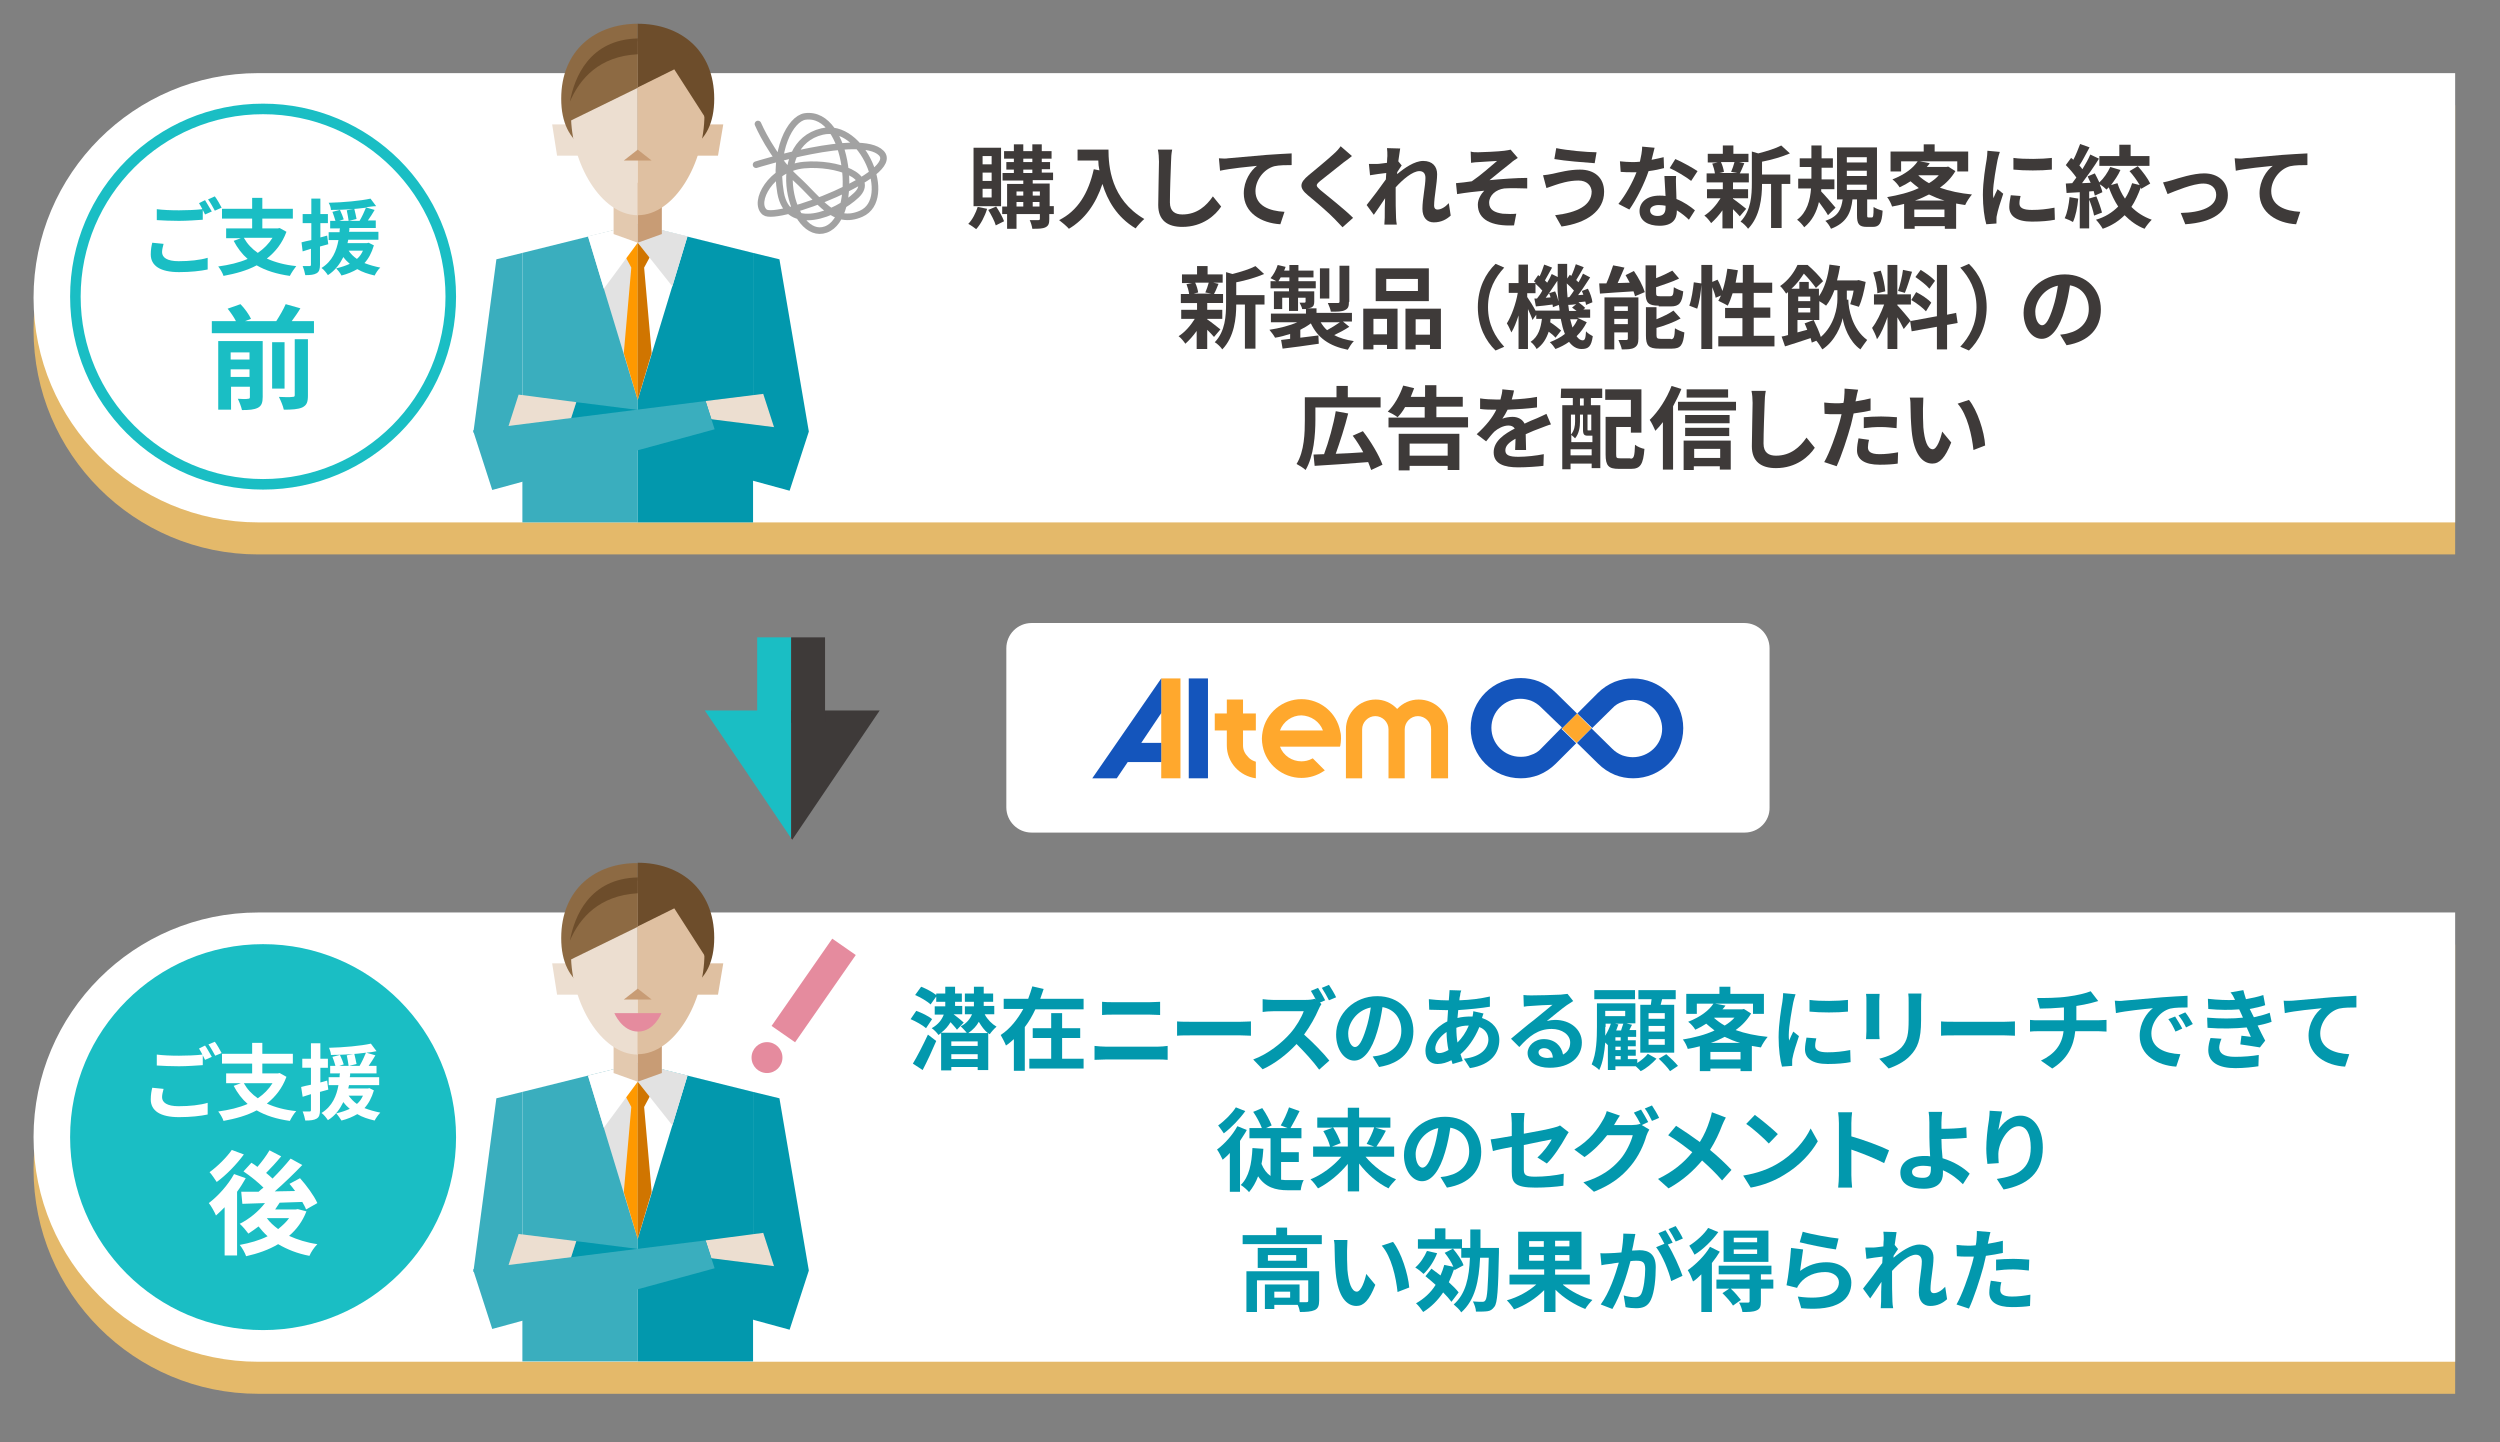 <?xml version="1.0" encoding="utf-8"?>
<!-- Generator: Adobe Illustrator 27.9.6, SVG Export Plug-In . SVG Version: 9.03 Build 54986)  -->
<svg version="1.1" id="レイヤー_1" xmlns="http://www.w3.org/2000/svg" xmlns:xlink="http://www.w3.org/1999/xlink" x="0px"
	 y="0px" viewBox="0 0 663.3 382.7" style="enable-background:new 0 0 663.3 382.7;" xml:space="preserve">
<rect x="0" y="0" width="663.3" height="382.7" fill="#808080" stroke="none"/>
<style type="text/css">
	.st0{fill:#1ABEC4;}
	.st1{fill:#F1F0E5;}
	.st2{fill:url(#SVGID_1_);}
	.st3{fill:none;stroke:#FFFFFF;stroke-width:5;stroke-linecap:round;stroke-linejoin:round;stroke-miterlimit:10;}
	.st4{fill:#FFFFFF;}
	.st5{fill:#3E3A39;}
	.st6{fill:#FFD458;}
	.st7{fill:#1A91C4;}
	.st8{fill:#EA849F;}
	.st9{fill:#E4B96A;}
	.st10{fill:#0298AD;}
	.st11{fill:#3AAEBE;}
	.st12{fill:#E2E2E2;}
	.st13{fill:#FF9900;}
	.st14{fill:#D07500;}
	.st15{fill:#ECDED0;}
	.st16{fill:#DFC0A1;}
	.st17{fill:#8D6A43;}
	.st18{fill:#6D4D2B;}
	.st19{fill:#E3C9AF;}
	.st20{fill:#C89C75;}
	.st21{fill:none;stroke:#A2A2A2;stroke-width:1.75;stroke-linecap:round;stroke-miterlimit:10;}
	.st22{fill:#E58B9E;}
	.st23{fill:#DAA427;}
	.st24{fill:#D3D3D3;}
	.st25{fill:#6B8CA5;}
	.st26{fill:#EDDFD1;}
	.st27{fill:#E0C1A2;}
	.st28{fill:#40708C;}
	.st29{fill:#D8E7F1;}
	.st30{fill:#B7D4E8;}
	.st31{fill:#C99D75;}
	.st32{fill:#8E6A43;}
	.st33{fill:#E4CAB0;}
	.st34{fill:#9B7C9B;}
	.st35{fill:#D8BD4D;}
	.st36{fill:#C9A100;}
	.st37{fill:#A5D0B2;}
	.st38{fill:#80AB92;}
	.st39{fill:#997C5D;}
	.st40{fill:#6987A6;}
	.st41{fill:#416B8A;}
	.st42{fill:#7C7C7C;}
	.st43{fill:#9B9B9B;}
	.st44{fill:#D9D9D9;}
	.st45{fill:#B8B8B8;}
	.st46{fill:#91AF7D;}
	.st47{fill:#699049;}
	.st48{fill:#D69E8D;}
	.st49{fill:#C5775F;}
	.st50{fill:#888888;}
	.st51{fill:#ABC4DB;}
	.st52{fill:#7CA1C7;}
	.st53{fill:#AE7C7C;}
	.st54{fill:url(#SVGID_00000041272505508627108180000002020342209103546301_);}
	.st55{fill:#FF8F23;stroke:#000000;stroke-width:0.439;stroke-linecap:round;stroke-linejoin:round;}
	.st56{fill-rule:evenodd;clip-rule:evenodd;fill:#FFFFFF;}
	.st57{fill-rule:evenodd;clip-rule:evenodd;}
	.st58{fill:none;stroke:#000000;stroke-width:0.398;stroke-linecap:round;stroke-linejoin:round;}
	.st59{fill:#EC6800;}
	.st60{fill:#FFA523;}
	.st61{fill:#2D2D2D;}
	.st62{fill:#E81C41;}
	.st63{fill:#1A81DF;}
	.st64{fill:#8ECD41;}
	.st65{fill:#E962FA;}
	.st66{fill:#F28124;}
	.st67{fill:#29B19C;}
	.st68{fill:#7A4AFA;}
	.st69{fill:#FFA82D;}
	.st70{fill:#1455BC;}
	.st71{fill:#E82469;}
	.st72{fill:#0AB8B3;}
	.st73{fill:#5B5857;}
	.st74{fill:#E92469;}
	.st75{fill:url(#SVGID_00000176724080339203345150000017365079562027221421_);}
	.st76{fill:#FF8F23;stroke:#000000;stroke-width:1.231;stroke-linecap:round;stroke-linejoin:round;}
	.st77{fill:none;stroke:#000000;stroke-width:1.117;stroke-linecap:round;stroke-linejoin:round;}
	.st78{fill:#38499C;}
	.st79{fill:#04A3AE;}
	.st80{fill:url(#SVGID_00000010299517074073313610000000880237627258500787_);}
	.st81{fill:#BFBFBF;}
	.st82{fill:#D2D2D2;}
	.st83{fill:#9A9A9A;}
	.st84{fill:#00A0AE;}
	.st85{fill:#E4B458;}
	.st86{fill:#C4C4C4;}
	.st87{fill:#9F9F9F;}
	.st88{fill:none;stroke:#1ABEC4;stroke-width:3;}
	.st89{fill:none;stroke:#C4C4C4;stroke-width:3;stroke-linecap:round;}
	.st90{fill:none;stroke:#FF9900;stroke-width:3;}
	.st91{fill:none;stroke:#C4C4C4;stroke-linecap:round;}
	.st92{fill:none;stroke:#1ABEC4;stroke-width:2.5;}
	.st93{fill:#C7C7C7;}
	.st94{fill:url(#SVGID_00000004521144737610401920000012082492796348214429_);}
	.st95{fill:url(#SVGID_00000163041805686651276410000011575524301525369492_);}
	.st96{fill:url(#SVGID_00000047750360226408447880000016498282795115652249_);}
</style>
<path class="st9" d="M651.4,147.1H68.5c-32.9,0-59.6-26.7-59.6-59.6v0c0-32.9,26.7-59.6,59.6-59.6h582.9V147.1z"/>
<path class="st9" d="M651.4,369.8H68.5c-32.9,0-59.6-26.7-59.6-59.6v0c0-32.9,26.7-59.6,59.6-59.6h582.9V369.8z"/>
<path class="st4" d="M651.4,138.6H68.5c-32.9,0-59.6-26.7-59.6-59.6v0c0-32.9,26.7-59.6,59.6-59.6h582.9V138.6z"/>
<g>
	<ellipse transform="matrix(0.851 -0.526 0.526 0.851 -30.934 48.437)" class="st4" cx="69.8" cy="78.7" rx="49.8" ry="49.8"/>
	<path class="st0" d="M69.8,30.3c26.7,0,48.4,21.7,48.4,48.4s-21.7,48.4-48.4,48.4s-48.4-21.7-48.4-48.4S43.1,30.3,69.8,30.3
		 M69.8,27.5c-28.3,0-51.2,22.9-51.2,51.2c0,28.3,22.9,51.2,51.2,51.2c28.3,0,51.2-22.9,51.2-51.2C121,50.4,98.1,27.5,69.8,27.5
		L69.8,27.5z"/>
</g>
<g>
	<g>
		<path class="st0" d="M43.4,64.7c-0.2,0.8-0.4,1.5-0.4,2.2c0,1.4,1.3,2.4,4.4,2.4c2.9,0,5.7-0.3,7.7-0.9l0,3.1
			c-1.9,0.4-4.5,0.7-7.6,0.7c-5,0-7.5-1.7-7.5-4.7c0-1.3,0.2-2.3,0.4-3.1L43.4,64.7z M54.4,53.1c0.5,0.8,1.3,2.2,1.8,3l-1.8,0.8
			c-0.2-0.4-0.4-0.8-0.6-1.2v2.6c-1.5,0.1-4.2,0.3-6.3,0.3c-2.3,0-4.2-0.1-5.9-0.2v-2.9c1.6,0.2,3.6,0.3,5.9,0.3
			c2.1,0,4.5-0.1,6.2-0.3c-0.3-0.6-0.6-1.1-0.9-1.6L54.4,53.1z M57,52.1c0.6,0.8,1.4,2.2,1.8,3L57,55.9c-0.5-0.9-1.2-2.2-1.8-3
			L57,52.1z"/>
		<path class="st0" d="M76,61.5c-1.1,3-2.9,5.3-5.2,7.1c2.2,1,4.8,1.7,7.8,2c-0.5,0.6-1.3,1.8-1.7,2.6c-3.5-0.5-6.4-1.4-8.8-2.8
			c-2.6,1.4-5.6,2.2-8.8,2.8c-0.2-0.7-0.9-1.9-1.4-2.5c2.9-0.4,5.5-1,7.8-2c-1.5-1.3-2.7-2.9-3.7-4.8l1.9-0.7H60v-2.6h6.9V58h-8
			v-2.6h8v-2.9h2.7v2.9h8.1V58h-8.1v2.6h4.1l0.5-0.1L76,61.5z M64.7,63.1c0.9,1.6,2.1,2.9,3.7,4c1.6-1.1,2.9-2.4,3.9-4H64.7z"/>
		<path class="st0" d="M87.1,64.8c-0.7,0.2-1.5,0.4-2.2,0.6v4.8c0,1.2-0.2,1.9-0.9,2.3s-1.6,0.5-3,0.5c-0.1-0.6-0.4-1.7-0.7-2.4
			c0.8,0,1.6,0,1.8,0c0.3,0,0.4-0.1,0.4-0.4v-4.2l-2.2,0.7L80,64.3c0.7-0.2,1.6-0.4,2.6-0.6v-4.5h-2.3v-2.4h2.3v-4.1H85v4.1h2v2.4
			h-2V63l1.8-0.5L87.1,64.8z M99.2,65.1c-0.6,2-1.4,3.5-2.5,4.7c1.3,0.5,2.7,0.9,4.2,1.2c-0.6,0.5-1.2,1.5-1.5,2.1
			c-1.7-0.4-3.3-0.9-4.6-1.7c-1.2,0.7-2.6,1.3-4.2,1.7c-0.3-0.6-1-1.5-1.4-1.9c1.3-0.3,2.5-0.7,3.6-1.2c-0.6-0.5-1.2-1.1-1.7-1.8
			C90.2,70,88.9,71.8,87,73c-0.4-0.6-1.1-1.5-1.7-1.9c2.9-1.8,4-4.6,4.5-7.4h-2.6v-2.1h2.9c0-0.4,0-0.7,0.1-1h-2.6v-2H89
			c-0.2-0.7-0.5-1.6-0.8-2.4l2-0.5c0.4,0.8,0.8,1.9,1,2.5l-1.2,0.4h2.5c-0.1-0.7-0.3-1.9-0.5-2.8l2-0.4c0.2,0.9,0.5,2,0.6,2.7
			l-2,0.5h2.8c0.6-1,1.3-2.5,1.7-3.5c-2.9,0.4-6.3,0.6-9.3,0.6c0-0.6-0.3-1.4-0.6-1.9c3.9-0.1,8.4-0.5,11.1-1.1l1.5,2
			C98.9,54.7,98,54.9,97,55l2.4,0.7c-0.6,1-1.2,2-1.8,2.8h2.1v2h-7c0,0.4,0,0.7-0.1,1h7.8v2.1h-8c-0.1,0.3-0.1,0.6-0.2,0.9h5.2
			l0.4-0.1L99.2,65.1z M92.5,66.5c0.5,0.8,1.3,1.6,2.2,2.2c0.7-0.6,1.2-1.3,1.6-2.2H92.5z"/>
		<path class="st0" d="M83.3,85.2v3.2H56.2v-3.2h6.4c-0.5-1-1.4-2.3-2.2-3.3l3.4-1.2c1.1,1.1,2.3,2.8,2.8,3.9l-1.6,0.6h8.3
			c0.9-1.4,1.9-3.1,2.5-4.5l3.9,1.1c-0.7,1.2-1.5,2.3-2.3,3.4H83.3z M69.7,105.3c0,1.5-0.3,2.4-1.3,2.9c-1,0.5-2.3,0.6-4.2,0.6
			c-0.2-0.9-0.7-2.2-1.1-3c1.1,0.1,2.3,0.1,2.7,0c0.4,0,0.5-0.1,0.5-0.5v-2.7h-5v6.1h-3.4V90.5h11.8V105.3z M61.2,93.5v1.9h5v-1.9
			H61.2z M66.2,100v-2h-5v2H66.2z M75.5,103.1h-3.3V90.8h3.3V103.1z M78.2,90h3.5v14.9c0,1.8-0.3,2.6-1.5,3.2
			c-1.1,0.5-2.8,0.6-4.9,0.6c-0.2-1-0.8-2.4-1.3-3.4c1.5,0.1,3.1,0.1,3.6,0c0.5,0,0.6-0.1,0.6-0.5V90z"/>
	</g>
</g>
<g>
	<path class="st4" d="M651.4,361.3H68.5c-32.9,0-59.6-26.7-59.6-59.6v0c0-32.9,26.7-59.6,59.6-59.6h582.9V361.3z"/>
</g>
<circle class="st0" cx="69.8" cy="301.7" r="51.2"/>
<g>
	<g>
		<path class="st4" d="M43.4,288.9c-0.2,0.8-0.4,1.5-0.4,2.2c0,1.4,1.3,2.4,4.4,2.4c2.9,0,5.7-0.3,7.7-0.9l0,3.1
			c-1.9,0.4-4.5,0.7-7.6,0.7c-5,0-7.5-1.7-7.5-4.7c0-1.3,0.2-2.3,0.4-3.1L43.4,288.9z M54.4,277.4c0.6,0.8,1.3,2.2,1.8,3l-1.8,0.8
			c-0.2-0.4-0.4-0.8-0.6-1.2v2.6c-1.5,0.1-4.2,0.3-6.3,0.3c-2.3,0-4.2-0.1-5.9-0.2v-2.9c1.6,0.2,3.6,0.3,5.9,0.3
			c2.1,0,4.5-0.1,6.2-0.3c-0.3-0.6-0.6-1.1-0.9-1.6L54.4,277.4z M57,276.4c0.6,0.8,1.4,2.2,1.8,3l-1.7,0.7c-0.5-0.9-1.2-2.2-1.8-3
			L57,276.4z"/>
		<path class="st4" d="M76,285.7c-1.1,3-2.9,5.3-5.2,7.1c2.2,1,4.8,1.7,7.8,2c-0.6,0.6-1.3,1.8-1.7,2.6c-3.5-0.5-6.4-1.4-8.8-2.8
			c-2.6,1.4-5.6,2.2-8.8,2.8c-0.2-0.7-0.9-1.9-1.4-2.5c2.9-0.4,5.5-1,7.8-2c-1.5-1.3-2.7-2.9-3.7-4.8l1.9-0.7H60v-2.6h6.9v-2.6h-8
			v-2.6h8v-2.9h2.7v2.9h8.1v2.6h-8.1v2.6h4.1l0.5-0.1L76,285.7z M64.7,287.4c0.9,1.6,2.1,2.9,3.7,4c1.6-1.1,2.9-2.4,3.9-4H64.7z"/>
		<path class="st4" d="M87.1,289.1c-0.7,0.2-1.5,0.4-2.2,0.6v4.8c0,1.2-0.2,1.9-0.9,2.3s-1.6,0.5-3,0.5c-0.1-0.6-0.4-1.7-0.7-2.4
			c0.8,0,1.6,0,1.8,0c0.3,0,0.4-0.1,0.4-0.4v-4.2l-2.2,0.7l-0.4-2.6c0.7-0.2,1.6-0.4,2.6-0.6v-4.5h-2.3v-2.4h2.3v-4.1H85v4.1h2v2.4
			h-2v3.9l1.8-0.5L87.1,289.1z M99.2,289.3c-0.6,2-1.4,3.5-2.5,4.7c1.3,0.5,2.7,0.9,4.2,1.2c-0.5,0.5-1.2,1.5-1.5,2.1
			c-1.7-0.4-3.3-0.9-4.6-1.7c-1.2,0.7-2.6,1.3-4.2,1.7c-0.3-0.5-1-1.5-1.4-1.9c1.3-0.3,2.5-0.7,3.6-1.2c-0.6-0.5-1.2-1.1-1.7-1.8
			c-0.9,1.8-2.1,3.6-4.1,4.8c-0.4-0.6-1.1-1.5-1.7-1.9c2.9-1.8,4-4.6,4.5-7.4h-2.6v-2.1h2.9c0-0.4,0-0.7,0.1-1h-2.6v-2H89
			c-0.2-0.7-0.5-1.7-0.8-2.4l2-0.5c0.4,0.8,0.8,1.9,1,2.5l-1.2,0.4h2.5c-0.1-0.7-0.3-1.9-0.5-2.8l2-0.4c0.2,0.9,0.5,2,0.6,2.7
			l-2,0.5h2.8c0.6-1,1.3-2.5,1.7-3.5c-2.9,0.4-6.3,0.6-9.3,0.6c0-0.6-0.3-1.4-0.5-1.9c3.9-0.1,8.4-0.5,11.1-1.1l1.5,2
			c-0.8,0.2-1.7,0.3-2.7,0.4l2.4,0.7c-0.6,1-1.2,2-1.8,2.8h2.1v2h-7c0,0.4,0,0.7-0.1,1h7.8v2.1h-8c-0.1,0.3-0.1,0.6-0.2,0.9h5.2
			l0.4-0.1L99.2,289.3z M92.5,290.7c0.6,0.8,1.3,1.6,2.2,2.2c0.7-0.6,1.2-1.3,1.6-2.2H92.5z"/>
		<path class="st4" d="M65.2,312.6c-0.7,1.2-1.4,2.4-2.3,3.6v16.9h-3.3v-12.8c-0.8,0.8-1.6,1.6-2.3,2.2c-0.3-0.8-1.3-2.6-1.9-3.3
			c2.5-1.9,5.1-4.8,6.7-7.7L65.2,312.6z M64.7,306.3c-1.9,2.6-4.7,5.5-7.2,7.3c-0.5-0.7-1.3-2-1.9-2.6c2.1-1.5,4.6-4,5.9-5.9
			L64.7,306.3z M81.3,321.4c-1,2.6-2.6,4.8-4.6,6.5c2.2,1,4.7,1.8,7.5,2.2c-0.8,0.8-1.7,2.1-2.1,3.1c-3.2-0.6-5.9-1.7-8.3-3.1
			c-2.5,1.5-5.4,2.5-8.5,3.2c-0.3-0.9-1.1-2.3-1.7-3c2.7-0.5,5.2-1.2,7.4-2.3c-0.9-0.8-1.7-1.7-2.4-2.6c-0.9,0.7-1.8,1.3-2.7,1.9
			c-0.5-0.7-1.6-2-2.3-2.6c2.6-1.3,5-3.3,6.7-5.5l-6,0.2l-0.3-3.2c1.4,0,2.9,0,4.6,0c0.4-0.4,0.9-0.8,1.3-1.1
			c-1.4-1.4-3.5-3.1-5.3-4.3l2.1-2.3c0.5,0.3,1.1,0.7,1.6,1.1c1.2-1.4,2.4-3,3.2-4.4l3.1,1.6c-1.3,1.6-2.8,3.2-4,4.4
			c0.6,0.5,1.2,1,1.7,1.5c1.8-1.8,3.5-3.7,4.8-5.3l3.1,1.7c-2.2,2.3-4.8,4.8-7.3,7l5.4-0.1c-0.5-0.7-1-1.3-1.5-1.9l2.8-1.5
			c1.7,1.9,3.7,4.6,4.6,6.6l-3,1.7c-0.2-0.6-0.6-1.3-1-2c-2,0.1-4,0.1-6,0.2c-0.4,0.6-0.8,1.2-1.2,1.8h5.4l0.6-0.1L81.3,321.4z
			 M70.8,323.2c0.8,1.1,1.8,2,3,2.9c1.1-0.9,2.1-1.8,2.9-2.9L70.8,323.2L70.8,323.2z"/>
	</g>
</g>
<g>
	<g>
		<path class="st5" d="M261.9,55.4c-0.6,2-1.7,4.1-2.9,5.4c-0.5-0.4-1.5-1.1-2.1-1.4c1.1-1.1,2-2.9,2.5-4.5L261.9,55.4z M265.6,54.7
			h-7.3V39.2h7.3V54.7z M263.1,41.4h-2.4v2.2h2.4V41.4z M263.1,45.8h-2.4V48h2.4V45.8z M263.1,50.1h-2.4v2.3h2.4V50.1z M264.3,54.8
			c0.8,1.2,1.7,2.8,2.1,3.9l-2.2,1.1c-0.3-1.1-1.2-2.8-2-4.1L264.3,54.8z M279.5,56.8h-1.1v1.3c0,1.2-0.2,1.8-1,2.2
			c-0.8,0.4-1.9,0.4-3.5,0.4c-0.1-0.7-0.4-1.7-0.7-2.3c0.9,0,2,0,2.3,0c0.3,0,0.4-0.1,0.4-0.4v-1.2h-6.2v3.9h-2.5v-3.9h-1.3v-2h1.3
			v-6h4.3v-0.9H266v-2h3v-0.9h-2V43h2v-0.9h-2.6v-2h2.6v-1.8h2.5v1.8h2.4v-1.8h2.5v1.8h2.6v2h-2.6V43h2.2v1.9h-2.2v0.9h3v2H274v0.9
			h4.5v6h1.1V56.8z M269.7,50.8v1.1h1.8v-1.1H269.7z M269.7,54.8h1.8v-1.2h-1.8V54.8z M271.5,43h2.4v-0.9h-2.4V43z M271.5,45.9h2.4
			v-0.9h-2.4V45.9z M274,50.8v1.1h1.9v-1.1H274z M275.8,54.8v-1.2H274v1.2H275.8z"/>
		<path class="st5" d="M294.1,39.6c0,4.5,0.6,13.3,9.5,18.5c-0.6,0.5-1.8,1.8-2.3,2.5c-5-3-7.5-7.5-8.8-11.8
			c-1.8,5.4-4.7,9.4-8.9,11.9c-0.5-0.6-1.9-1.8-2.6-2.3c5-2.5,7.8-7.2,9.2-13.5l1.5,0.3c-0.2-0.9-0.3-1.8-0.3-2.6h-5.5v-2.9H294.1z"
			/>
		<path class="st5" d="M311,39.7c-0.2,1-0.3,2.2-0.3,3.2c-0.1,2.5-0.3,7.9-0.3,10.8c0,2.4,1.4,3.2,3.3,3.2c3.9,0,6.4-2.3,8.1-4.8
			l2.2,2.7c-1.5,2.3-4.9,5.4-10.3,5.4c-3.9,0-6.4-1.7-6.4-5.8c0-3.2,0.2-9.4,0.2-11.5c0-1.1-0.1-2.3-0.3-3.2L311,39.7z"/>
		<path class="st5" d="M325.8,42c2-0.2,5.9-0.5,10.2-0.9c2.4-0.2,5.1-0.3,6.7-0.4l0,3.1c-1.3,0-3.3,0-4.6,0.3c-2.9,0.8-5,3.8-5,6.6
			c0,3.9,3.7,5.3,7.7,5.5l-1.1,3.3c-5-0.3-9.7-3-9.7-8.2c0-3.4,1.9-6.1,3.5-7.3c-2,0.2-7.1,0.7-9.8,1.3l-0.3-3.3
			C324.4,42.1,325.3,42.1,325.8,42z"/>
		<path class="st5" d="M358.7,41.4c-0.7,0.6-1.5,1.2-2.1,1.6c-1.5,1.2-4.7,3.7-6.3,5c-1.3,1.1-1.2,1.3,0,2.4
			c1.8,1.5,6.4,5.1,8.7,7.4l-2.8,2.5c-0.7-0.7-1.4-1.5-2.1-2.2c-1.3-1.4-4.9-4.5-7.1-6.3c-2.4-2-2.2-3.3,0.2-5.3
			c1.8-1.5,5.1-4.2,6.7-5.7c0.7-0.6,1.4-1.4,1.8-2L358.7,41.4z"/>
		<path class="st5" d="M384.9,57.2c-1.1,1-2.5,1.8-4.5,1.8c-1.8,0-3-1.3-3-3.6c0-2.6,0.8-6.1,0.8-8.2c0-1.2-0.6-1.8-1.6-1.8
			c-1.8,0-4.4,2.2-6.3,4.3c0,0.7,0,1.3,0,1.9c0,1.9,0,3.9,0.1,6.2c0,0.4,0.1,1.3,0.2,1.8h-3.3c0-0.5,0.1-1.4,0.1-1.8
			c0-1.8,0-3.2,0.1-5.2c-1,1.5-2.2,3.3-3,4.4l-1.9-2.6c1.3-1.6,3.7-4.8,5.1-6.8l0.1-1.7c-1.2,0.1-3,0.4-4.3,0.6l-0.3-3
			c0.7,0,1.2,0,2.1,0c0.7,0,1.7-0.2,2.7-0.3c0-0.9,0.1-1.6,0.1-1.8c0-0.7,0-1.4-0.1-2.1l3.5,0.1c-0.1,0.7-0.3,1.9-0.5,3.4l0.9,1.1
			c-0.3,0.4-0.8,1.2-1.2,1.8c0,0.2,0,0.3,0,0.5c1.9-1.6,4.6-3.5,6.9-3.5c2.5,0,3.7,1.5,3.7,3.5c0,2.5-0.8,6-0.8,8.4
			c0,0.6,0.3,1,0.9,1c0.9,0,2-0.6,3-1.7L384.9,57.2z"/>
		<path class="st5" d="M392.2,40.4c1,0,5.5-0.2,6.9-0.4c0.8-0.1,1.3-0.2,1.7-0.3l1.9,2.2c-0.5,0.3-1.4,0.9-1.8,1.3
			c-1.7,1.3-4.1,3.3-5.7,4.6c3.2-0.3,7.1-0.6,10-0.6V50c-2.3-0.1-4.7-0.1-6.1,0c-2.2,0.3-4,1.8-4,3.8c0,1.9,1.5,2.6,3.6,2.9
			c1.3,0.1,2.7,0.1,3.6,0l-0.6,3.1c-6.1,0.3-9.6-1.6-9.6-5.5c0-1.5,0.9-2.9,1.7-3.7c-2.2,0.2-4.8,0.5-7.2,0.9l-0.3-2.9
			c1.3-0.1,2.9-0.3,4.2-0.5c2.1-1.4,5.2-4.1,6.7-5.4c-1,0.1-3.9,0.2-4.8,0.3c-0.6,0-1.4,0.1-2.1,0.2l-0.1-3
			C390.7,40.4,391.4,40.4,392.2,40.4z"/>
		<path class="st5" d="M418.8,47.9c-2.6,0-5,0.8-6.2,1.2c-0.7,0.2-1.6,0.6-2.3,0.8l-0.9-3.4c0.8-0.1,1.8-0.2,2.6-0.4
			c1.8-0.4,4.4-1.1,7.2-1.1c3.8,0,6.4,2.1,6.4,5.9c0,5.1-4.7,8.3-11.3,9.2l-1.7-3c5.9-0.7,9.7-2.6,9.7-6.3
			C422.2,49.2,421,47.9,418.8,47.9z M423.6,40.4l-0.5,2.9c-2.8-0.2-7.9-0.6-10.7-1.1l0.5-2.9C415.7,39.9,421.1,40.4,423.6,40.4z"/>
		<path class="st5" d="M441.5,44.6c-1.1,0.3-2.5,0.6-4.1,0.8c-1.1,3.3-3.2,7.5-5.1,10.2l-2.9-1.5c1.9-2.3,3.8-5.8,4.8-8.4
			c-0.4,0-0.8,0-1.2,0c-1,0-1.9,0-3-0.1l-0.2-2.8c1,0.1,2.3,0.2,3.2,0.2c0.7,0,1.4,0,2.1-0.1c0.3-1.3,0.6-2.8,0.6-4l3.3,0.3
			c-0.2,0.8-0.5,2-0.8,3.2c1.2-0.2,2.3-0.5,3.2-0.7L441.5,44.6z M444.7,46.8c-0.1,1,0,2,0,3c0,0.7,0.1,1.8,0.1,3c2,0.8,3.7,2,4.9,3
			l-1.6,2.5c-0.8-0.8-1.9-1.7-3.2-2.5v0.2c0,2.2-1.2,3.9-4.6,3.9c-3,0-5.3-1.3-5.3-3.9c0-2.3,1.9-4.1,5.3-4.1c0.6,0,1.1,0,1.6,0.1
			c-0.1-1.8-0.2-3.9-0.3-5.3H444.7z M442,54.6c-0.6-0.1-1.2-0.2-1.9-0.2c-1.4,0-2.3,0.6-2.3,1.4c0,0.9,0.7,1.5,2,1.5
			c1.6,0,2.1-0.9,2.1-2.2V54.6z M448.7,48c-1.4-1.1-4.1-2.7-5.7-3.4l1.5-2.4c1.7,0.7,4.7,2.4,5.9,3.2L448.7,48z"/>
		<path class="st5" d="M459.9,52.8c0.9,0.6,2.9,2.2,3.4,2.6l-1.7,2c-0.4-0.5-1.1-1.2-1.8-1.9v5.1h-2.8v-4.8c-0.9,1.3-2,2.5-3,3.4
			c-0.4-0.6-1.2-1.6-1.8-2c1.6-1,3.2-2.8,4.3-4.6h-3.6v-2.4h4.2v-1.8h-4.3V46h2.2c-0.1-0.8-0.4-1.8-0.7-2.6l1.5-0.3h-2.7v-2.3h4
			v-2.2h2.8v2.2h4V43h-2.5l1.4,0.3c-0.4,1-0.8,2-1.2,2.7h2.4v2.4h-4.2v1.8h4v2.4h-4V52.8z M456.6,43c0.4,0.8,0.7,1.9,0.8,2.6
			l-1.2,0.3h4.7l-1.6-0.3c0.3-0.7,0.7-1.8,0.9-2.6H456.6z M475,48.8h-2.3v11.7h-2.8V48.8h-2.4c0,3.6-0.5,8.6-3.7,11.9
			c-0.4-0.6-1.4-1.6-2-1.9c2.8-2.9,3-7,3-10.3v-8.3l1.7,0.5c2.3-0.6,4.6-1.3,6.1-2.1l2.3,2.1c-2.1,0.9-4.8,1.7-7.4,2.2v3.4h7.5V48.8
			z"/>
		<path class="st5" d="M485,57.1c-0.5-0.9-1.5-2.3-2.4-3.5c-0.6,2.6-1.8,5-3.9,6.7c-0.4-0.6-1.3-1.6-1.9-2c2.6-1.9,3.5-5.2,3.7-8.3
			h-3.4v-2.6h3.5v-0.4v-2.7h-3.1V42h3.1v-3.4h2.7V42h3v2.5h-3v2.7v0.4h3.4v2.6h-3.5l0,0.6c1,1,3.3,3.7,3.8,4.3L485,57.1z
			 M496.6,57.7c0.4,0,0.5-0.3,0.5-2.8c0.5,0.4,1.6,0.8,2.4,1c-0.2,3.4-0.9,4.3-2.6,4.3h-1.6c-2.1,0-2.6-0.8-2.6-3.1v-4.2h-1.2
			c-0.4,3.5-1.5,6.2-5.7,7.8c-0.3-0.7-1-1.7-1.5-2.1c3.5-1.2,4.2-3.1,4.6-5.7h-1.5V39.1H498v13.8h-2.6V57c0,0.6,0,0.7,0.4,0.7H496.6
			z M490,43.1h5.3v-1.4H490V43.1z M490,46.7h5.3v-1.4H490V46.7z M490,50.4h5.3V49H490V50.4z"/>
		<path class="st5" d="M518.8,45.4c-1,1.7-2.4,3.2-4.1,4.4c2.5,0.9,5.4,1.5,8.5,1.8c-0.6,0.7-1.4,1.9-1.8,2.8
			c-0.8-0.1-1.7-0.3-2.4-0.4v6.7h-3V60h-8v0.7h-2.8v-6.6c-1.1,0.3-2.1,0.5-3.2,0.7c-0.2-0.7-0.8-1.9-1.3-2.5
			c2.9-0.5,5.9-1.2,8.4-2.4c-0.8-0.6-1.5-1.2-2.2-1.8c-0.9,0.6-1.8,1.1-2.9,1.6c-0.4-0.7-1.3-1.7-1.9-2.1c3.3-1.3,5.5-3,6.7-4.8
			h-4.4v2.7h-2.8v-5.3h8.8v-1.9h2.9v1.9h8.9v5.3h-2.9v-2.7h-10l2.7,0.5c-0.2,0.3-0.5,0.7-0.8,1h5.2l0.5-0.1L518.8,45.4z M515.9,57.6
			v-2h-8v2H515.9z M515.9,53.2c-1.5-0.4-2.8-1-4.1-1.6c-1.2,0.6-2.4,1.2-3.7,1.6H515.9z M509,46.6c0.8,0.7,1.7,1.4,2.8,2
			c1-0.6,1.9-1.3,2.6-2.1h-5.3L509,46.6z"/>
		<path class="st5" d="M530.6,40.3c-0.2,0.5-0.5,1.7-0.6,2.1c-0.3,1.6-1.2,6.3-1.2,8.7c0,0.5,0,1,0.1,1.5c0.3-0.8,0.7-1.6,1.1-2.4
			l1.5,1.2c-0.7,2-1.5,4.6-1.7,5.8c-0.1,0.3-0.1,0.9-0.1,1.1c0,0.3,0,0.6,0,1l-2.7,0.2c-0.5-1.7-0.9-4.6-0.9-7.8
			c0-3.6,0.7-7.6,1-9.4c0.1-0.7,0.2-1.6,0.2-2.3L530.6,40.3z M536.1,52c-0.2,0.8-0.3,1.3-0.3,2c0,1.1,0.9,1.7,3.3,1.7
			c2.1,0,3.9-0.2,6-0.6l0.1,3.2c-1.5,0.3-3.5,0.5-6.1,0.5c-4.1,0-6-1.5-6-3.9c0-1,0.2-2,0.4-3.1L536.1,52z M544.4,41.9v3.1
			c-2.9,0.3-7.2,0.3-10.2,0l0-3.1C537.1,42.3,541.9,42.2,544.4,41.9z"/>
		<path class="st5" d="M551.4,52.7c-0.2,2.3-0.7,4.7-1.4,6.2c-0.5-0.3-1.6-0.8-2.2-1c0.7-1.4,1.1-3.6,1.3-5.6L551.4,52.7z
			 M568.1,50.1c0-0.1-0.1-0.2-0.1-0.4c-0.7,1.9-1.5,3.7-2.5,5.2c1.5,1.5,3.2,2.6,5.4,3.4c-0.6,0.6-1.5,1.7-1.9,2.4
			c-2.1-0.8-3.8-2.1-5.3-3.6c-1.6,1.6-3.5,2.8-5.8,3.6c-0.4-0.7-1.2-1.8-1.8-2.4c2.4-0.7,4.3-1.9,5.9-3.5c-1-1.5-1.8-3.2-2.5-5.1
			c-0.2,0.2-0.4,0.4-0.6,0.6c-0.4-0.4-1.1-1-1.8-1.4c0.3,0.8,0.6,1.5,0.7,2.1l-2,0.9c-0.1-0.4-0.2-0.8-0.3-1.2l-1.2,0.1v9.8h-2.5
			v-9.6l-3.5,0.2l-0.2-2.5l1.7-0.1c0.4-0.5,0.7-1,1.1-1.5c-0.7-1-1.8-2.3-2.8-3.3l1.4-1.9c0.2,0.1,0.4,0.3,0.6,0.5
			c0.7-1.3,1.3-2.9,1.8-4.2l2.5,0.9c-0.9,1.6-1.8,3.5-2.7,4.8c0.3,0.3,0.6,0.7,0.8,1c0.8-1.3,1.6-2.7,2.1-3.9l2.3,1.1
			c-1.3,2.1-3,4.5-4.5,6.5l2.3-0.1c-0.3-0.6-0.6-1.2-0.8-1.7l1.9-0.8c0.4,0.7,0.8,1.6,1.2,2.4c1.2-1.1,2.2-2.6,2.9-4.1l2.7,0.8
			c-0.6,1.4-1.6,2.8-2.5,4l1.7-0.5c0.5,1.5,1.1,2.8,2,4.1c0.8-1.2,1.4-2.6,1.9-4.1l2,0.5c-0.7-1.2-1.7-2.6-2.7-3.7l2.2-1.3
			c1.3,1.4,2.7,3.3,3.3,4.6L568.1,50.1z M556.2,52.1c0.6,1.4,1.2,3.1,1.5,4.3l-2.1,0.8c-0.2-1.2-0.8-3-1.4-4.5L556.2,52.1z
			 M570.2,44H557v-2.6h5.3v-3h3v3h5V44z"/>
		<path class="st5" d="M576.3,47.8c1.6-0.5,5.6-1.8,8.5-1.8c3.7,0,6.3,2.2,6.3,5.8c0,4.3-3.8,7.2-11.3,7.7l-1.2-3
			c5.4-0.1,9.4-1.6,9.4-4.8c0-1.8-1.3-3-3.4-3c-2.8,0-7.5,2-9.5,2.8l-1.2-3.1C574.5,48.3,575.6,48,576.3,47.8z"/>
		<path class="st5" d="M595.3,42c2-0.2,5.9-0.5,10.2-0.9c2.4-0.2,5.1-0.3,6.7-0.4l0,3.1c-1.3,0-3.3,0-4.6,0.3c-2.9,0.8-5,3.8-5,6.6
			c0,3.9,3.7,5.3,7.7,5.5l-1.1,3.3c-5-0.3-9.7-3-9.7-8.2c0-3.4,1.9-6.1,3.5-7.3c-2,0.2-7.1,0.7-9.8,1.3l-0.3-3.3
			C593.9,42.1,594.8,42.1,595.3,42z"/>
		<path class="st5" d="M320.4,84.8c0.9,0.6,2.9,2.2,3.4,2.6l-1.7,2c-0.4-0.5-1.1-1.2-1.8-1.9v5.1h-2.8v-4.8c-0.9,1.3-2,2.5-3,3.4
			c-0.4-0.6-1.2-1.6-1.8-2c1.6-1,3.2-2.8,4.3-4.6h-3.6v-2.4h4.2v-1.8h-4.3V78h2.2c-0.1-0.8-0.4-1.8-0.7-2.6l1.5-0.3h-2.7v-2.3h4
			v-2.2h2.8v2.2h4V75h-2.5l1.4,0.3c-0.4,1-0.8,2-1.2,2.7h2.4v2.4h-4.2v1.8h4v2.4h-4V84.8z M317.1,75c0.4,0.8,0.7,1.9,0.8,2.6
			l-1.2,0.3h4.7l-1.6-0.3c0.3-0.7,0.7-1.8,0.9-2.6H317.1z M335.4,80.8h-2.3v11.7h-2.8V80.8H328c0,3.6-0.5,8.6-3.7,11.9
			c-0.4-0.6-1.4-1.6-2-1.9c2.8-2.9,3-7,3-10.3v-8.3l1.7,0.5c2.3-0.6,4.6-1.3,6.1-2.1l2.3,2.1c-2.1,0.9-4.8,1.7-7.4,2.2v3.4h7.5V80.8
			z"/>
		<path class="st5" d="M358,86.7c-1.2,0.8-2.7,1.6-4,2.2c1.4,0.8,3.2,1.3,5.2,1.6c-0.6,0.6-1.2,1.6-1.6,2.3c-5-1-8-3.2-9.8-7
			c-0.8,0.6-1.8,1.2-2.8,1.7v2.1c1.6-0.2,3.2-0.4,4.8-0.6l0.1,2.2c-3.4,0.5-7,1-9.6,1.3l-0.4-2.3c0.7-0.1,1.5-0.2,2.4-0.3v-1.3
			c-1.3,0.4-2.6,0.8-4,1c-0.3-0.6-1-1.5-1.5-2.1c2.6-0.4,5.4-1.1,7.4-2h-7v-2.3h9.3V82c-0.3,0-0.6,0-1,0c-0.1-0.6-0.5-1.2-0.7-1.7
			c0.6,0,1.1,0,1.3,0c0.2,0,0.3-0.1,0.3-0.3v-1h-2v3.5h-2.4v-3.5h-1.8v3h-2.2v-4.7h4v-0.8h-4.9v-1.9h1.5c-0.5-0.3-1.1-0.6-1.5-0.8
			c0.8-0.9,1.5-2.2,1.9-3.5l2.1,0.5c-0.1,0.3-0.2,0.6-0.4,1h1.4v-1.5h2.4v1.5h4v1.8h-4v1h4.6v1.9h-4.6v0.8h4.2v2.7
			c0,0.9-0.2,1.3-0.8,1.6c-0.3,0.1-0.7,0.2-1.1,0.2h2.5v1.2h9.4v2.3h-2.4L358,86.7z M342.1,74.6v-1h-2.3c-0.2,0.3-0.4,0.7-0.6,1
			H342.1z M352.7,79.2h-2.5v-8h2.5V79.2z M350.4,85.5c0.5,0.8,1,1.5,1.7,2.1c1.1-0.6,2.4-1.4,3.4-2.1H350.4z M357.9,80.1
			c0,1.2-0.2,1.8-1.1,2.2c-0.8,0.4-2,0.4-3.7,0.4c-0.1-0.7-0.5-1.6-0.8-2.3c1.1,0,2.2,0,2.6,0c0.4,0,0.5-0.1,0.5-0.4v-9.5h2.6V80.1z
			"/>
		<path class="st5" d="M361.7,81.9h9.1v10.7H368v-1.1h-3.6v1.2h-2.7V81.9z M364.4,84.6v4.1h3.6v-4.1H364.4z M379.1,79.9H365v-8.7
			h14.1V79.9z M376.2,74h-8.4v3.2h8.4V74z M382.3,81.9v10.7h-2.9v-1.1h-3.8v1.2h-2.7V81.9H382.3z M379.4,88.8v-4.1h-3.8v4.1H379.4z"
			/>
		<path class="st5" d="M392.1,81.5c0-5.1,2.1-9,4.7-11.5l2.3,1c-2.4,2.6-4.3,5.9-4.3,10.5s1.9,7.9,4.3,10.5l-2.3,1
			C394.2,90.5,392.1,86.6,392.1,81.5z"/>
		<path class="st5" d="M421,85.5c-0.7,1.4-1.6,2.6-2.7,3.7c0.5,0.7,1,1.1,1.6,1.1c0.6,0,0.8-0.5,0.9-2.4c0.5,0.6,1.3,1,1.8,1.3
			c-0.4,2.7-1.1,3.4-3,3.4c-1.3,0-2.4-0.7-3.3-1.9c-1.1,0.8-2.3,1.4-3.6,1.9c-0.3-0.5-1-1.4-1.5-1.8c1.5-0.6,2.9-1.3,4-2.2
			c-0.5-1.2-0.8-2.5-1.1-4h-2.7c0,0.3-0.1,0.6-0.1,0.9c1.1,0.7,2.2,1.6,2.9,2.2l-1.5,1.9c-0.4-0.5-1.1-1.1-1.8-1.6
			c-0.6,1.8-1.5,3.4-3.2,4.6c-0.3-0.6-1-1.5-1.6-1.9c2.1-1.4,2.7-3.7,3-6.1h-1.5v-1.1l-1,1.4c-0.2-0.7-0.7-1.8-1.2-2.9v10.6h-2.5
			v-8.9c-0.6,1.8-1.2,3.4-1.9,4.5c-0.3-0.7-0.8-1.8-1.2-2.4c1.2-1.9,2.4-5.2,2.9-8.1h-2.4v-2.6h2.6v-4.9h2.5v4.9h2.1
			c-0.2-0.2-0.4-0.3-0.5-0.5l1.1-1.6l0.4,0.3c0.5-1,0.9-2.2,1.2-3.1l2.1,0.8c-0.7,1.2-1.4,2.5-1.9,3.4c0.2,0.2,0.4,0.4,0.6,0.6
			c0.5-0.8,0.9-1.6,1.2-2.3l1.6,0.8c0-1.1,0-2.3,0-3.5h2.5c0,1.3,0,2.6,0,3.9l0.7-1l0.4,0.3c0.5-1,0.9-2.2,1.2-3.1l2.1,0.8
			c-0.7,1.2-1.4,2.5-2,3.4c0.2,0.2,0.4,0.4,0.6,0.6c0.5-0.8,0.9-1.6,1.2-2.3l1.9,1c-1,1.5-2.1,3.3-3.2,4.7l1.4-0.1
			c-0.1-0.3-0.3-0.7-0.4-1l1.6-0.6c0.6,1.1,1.1,2.6,1.2,3.6l-1.7,0.7c0-0.3-0.1-0.6-0.2-0.9l-1.8,0.2c0.7,0.5,1.4,1.1,1.8,1.5
			l-0.5,0.4h1.8v2.2h-3.4L421,85.5z M413.8,82.5c0-0.5-0.1-1-0.2-1.6l-1.6,0.6c0-0.2,0-0.5-0.1-0.7c-1.6,0.2-3,0.4-4.4,0.5l-0.4-2.1
			l0.7,0c0.5-0.6,1-1.3,1.4-2.1c-0.5-0.6-1.1-1.2-1.8-1.8v2.5h-2.2v1c0.5,0.7,1.7,2.6,2.2,3.6H413.8z M412.6,77.3
			c0.4,0.8,0.7,1.8,0.9,2.7c-0.2-1.8-0.3-3.6-0.3-5.5c-1,1.5-2.1,3.2-3.1,4.5l1.3-0.1c-0.1-0.4-0.2-0.7-0.4-1.1L412.6,77.3z
			 M416.4,78.8c0.4-0.5,0.8-1.1,1.2-1.7c-0.5-0.6-1.2-1.3-1.9-1.9c0,1.3,0.1,2.5,0.2,3.7L416.4,78.8z M418.3,82.5
			c-0.4-0.3-0.8-0.6-1.2-0.9l1.1-0.9c-0.7,0.1-1.4,0.2-2.1,0.2l-0.1-0.7c0.1,0.8,0.2,1.5,0.3,2.3H418.3z M416.6,84.7
			c0.2,0.8,0.4,1.5,0.6,2.2c0.6-0.7,1-1.4,1.4-2.2H416.6z"/>
		<path class="st5" d="M433.5,71.9c1.2,1.7,2.4,4,2.9,5.6l-2.6,1.1c-0.1-0.4-0.2-0.8-0.4-1.3c-3.2,0.2-6.4,0.4-8.9,0.6l-0.2-2.7
			c0.6,0,1.2,0,1.9,0c0.7-1.5,1.3-3.4,1.8-4.8l3,0.6c-0.6,1.4-1.2,2.8-1.8,4.1l3.2-0.1c-0.4-0.7-0.7-1.3-1.1-2L433.5,71.9z
			 M434.7,89.8c0,1.2-0.2,1.9-1,2.4c-0.8,0.5-1.9,0.5-3.4,0.5c-0.1-0.7-0.6-1.8-0.9-2.5c0.8,0,1.8,0,2.1,0c0.3,0,0.4-0.1,0.4-0.4
			v-1.6h-3.6v4.5h-2.6V78.9h9V89.8z M428.3,81.3v1.2h3.6v-1.2H428.3z M431.9,86v-1.4h-3.6V86H431.9z M440.1,81.1
			c-2.8,0-3.5-0.8-3.5-3.5v-7.2h2.8v3.4c1.6-0.6,3.2-1.4,4.3-2l1.8,2.1c-1.8,0.9-4.1,1.6-6.1,2.3v1.4c0,0.9,0.1,1,1.1,1h2.6
			c0.8,0,0.9-0.4,1-2.4c0.6,0.4,1.8,0.9,2.5,1.1c-0.3,3.1-1.1,4-3.3,4H440.1z M443.3,90c0.8,0,1-0.5,1.1-2.9
			c0.6,0.4,1.8,0.9,2.5,1.1c-0.3,3.4-1,4.3-3.3,4.3h-3.4c-2.8,0-3.5-0.8-3.5-3.5v-7.5h2.8v3.2c1.7-0.7,3.4-1.5,4.5-2.3l1.9,2.1
			c-1.8,1-4.2,1.9-6.4,2.5v1.9c0,0.8,0.2,1,1.1,1H443.3z"/>
		<path class="st5" d="M470.8,89.2v2.7h-14.9v-2.7h6.4v-4.8h-4.6v-2.7h4.6v-3.9h-2.6c-0.4,1.2-0.8,2.4-1.3,3.3
			c-0.6-0.4-1.9-1-2.5-1.3c0.2-0.4,0.5-0.9,0.7-1.4l-1.4,0.6c-0.1-0.7-0.5-1.8-0.9-2.8v16.4h-2.9V75.5c-0.1,2-0.5,4.7-1.1,6.4
			l-2.1-0.8c0.6-1.6,1-4.3,1.2-6.2l2,0.3v-4.9h2.9v4.5l1.4-0.6c0.5,0.9,1,2.1,1.3,3c0.6-1.8,1-3.8,1.3-5.9l2.8,0.4
			c-0.2,1.1-0.4,2.3-0.6,3.3h1.9v-4.7h2.9v4.7h4.9v2.7h-4.9v3.9h4.4v2.7h-4.4v4.8H470.8z"/>
		<path class="st5" d="M490.4,79.5c0,2.4,1,7.8,5,10.7c-0.5,0.6-1.3,1.8-1.8,2.5c-3-2.1-4.4-6.2-4.7-8.3c-0.4,2-2,6.1-5.4,8.3
			c-0.4-0.6-1.1-1.8-1.6-2.3l-1.2,0.5c-0.1-0.3-0.2-0.7-0.3-1.2c-2.4,0.8-4.8,1.6-6.8,2.2l-0.9-2.6c0.5-0.1,1.1-0.2,1.7-0.4V77.5
			c-0.2,0.1-0.3,0.3-0.5,0.4c-0.4-0.6-1.1-1.6-1.6-2c2.3-1.6,3.8-3.8,4.6-5.6h2.7c1.4,1.2,3.2,3,4.1,4.3l-1.9,1.8
			c-0.7-1-2-2.6-3.2-3.8c-0.8,1.2-1.8,2.7-3.3,4h2.1v-1.8h2.5v1.8h2.7v2c1.5-2.1,2.4-5.2,2.8-8.4l2.8,0.4c-0.2,1.3-0.5,2.6-0.8,3.8
			h5.3l0.4-0.1l1.9,0.5c-0.4,2.4-1,4.9-1.8,6.6l-2.3-0.7c0.3-1,0.7-2.3,0.9-3.6h-1.8V79.5z M481.2,84.9c0.7,1.4,1.5,3.2,1.9,4.5
			c3.6-3.1,4.4-7.8,4.4-10v-2.4h-0.8c-0.6,1.6-1.3,3-2.2,4.1c-0.4-0.3-1.1-0.8-1.8-1.2v5h-5.8v3.3c0.8-0.2,1.7-0.5,2.6-0.7
			c-0.2-0.6-0.5-1.2-0.7-1.7L481.2,84.9z M477.1,78.7v1.2h3.2v-1.2H477.1z M477.1,81.7v1.2h3.2v-1.2H477.1z"/>
		<path class="st5" d="M505.1,87.3c-0.4-0.8-1-2-1.7-3.1v8.4h-2.6v-8.5c-0.8,2.2-1.7,4.5-2.8,5.9c-0.2-0.9-0.9-2.2-1.3-3
			c1.2-1.5,2.4-4,3.2-6.2h-2.7v-2.7h3.6v-7.8h2.6v7.8h3.6v2.7h-3.6v0.2c0.7,0.7,3,3.4,3.5,4.1L505.1,87.3z M498.1,77.8
			c0-1.5-0.5-3.8-1.1-5.5l2-0.5c0.6,1.7,1.1,4,1.2,5.5L498.1,77.8z M507.3,72.1c-0.6,1.9-1.3,4.2-1.9,5.6l-1.8-0.5
			c0.5-1.5,1.1-3.9,1.3-5.6L507.3,72.1z M516.6,86.2v6.5h-2.7v-6l-6.7,1.2l-0.4-2.7l7.1-1.3V70.3h2.7v13.2l2.4-0.5l0.4,2.7
			L516.6,86.2z M508.4,77.5c1.4,0.7,3.2,1.9,4,2.8l-1.4,2.3c-0.8-0.9-2.5-2.2-3.9-3L508.4,77.5z M511.9,76.6
			c-0.7-0.9-2.4-2.2-3.7-3.1l1.4-1.9c1.3,0.8,3,2,3.8,2.9L511.9,76.6z"/>
		<path class="st5" d="M527.1,81.5c0,5.1-2.1,9-4.7,11.5l-2.3-1c2.4-2.6,4.3-5.9,4.3-10.5s-1.9-7.9-4.3-10.5l2.3-1
			C525,72.5,527.1,76.4,527.1,81.5z"/>
		<path class="st5" d="M546.6,88.8c0.9-0.1,1.6-0.2,2.2-0.4c3-0.7,5.4-2.9,5.4-6.4c0-3.3-1.8-5.7-5-6.3c-0.3,2-0.7,4.2-1.4,6.5
			c-1.4,4.8-3.5,7.7-6.1,7.7c-2.6,0-4.8-2.9-4.8-6.9c0-5.5,4.8-10.2,10.9-10.2c5.9,0,9.6,4.1,9.6,9.3c0,5-3.1,8.5-9.1,9.5
			L546.6,88.8z M544.7,81.6c0.6-1.8,1-3.8,1.3-5.8c-3.9,0.8-6,4.3-6,6.9c0,2.4,1,3.6,1.8,3.6C542.8,86.3,543.7,84.8,544.7,81.6z"/>
		<path class="st5" d="M349,111.4c0,3.8-0.4,9.6-2.6,13.3c-0.5-0.5-1.8-1.3-2.4-1.6c2.1-3.4,2.2-8.3,2.2-11.7v-6h8.4v-3h3v3h8.7v2.7
			H349V111.4z M363.8,124.7c-0.2-0.6-0.5-1.3-0.8-2.1c-5.1,0.4-10.4,0.8-14.2,1l-0.3-3c0.8,0,1.8-0.1,2.8-0.1
			c1.2-3.2,2.5-7.8,3.1-11.4l3.3,0.6c-0.9,3.6-2.2,7.6-3.3,10.7c2.3-0.1,4.8-0.2,7.3-0.4c-0.8-1.5-1.8-3.1-2.8-4.4l2.7-1.2
			c2.1,2.7,4.3,6.4,5.2,8.9L363.8,124.7z"/>
		<path class="st5" d="M389.5,110.8v2.6h-21.1v-2.6h9.6V108h-5.2c-0.6,1.1-1.3,2-2,2.7c-0.6-0.5-1.9-1.2-2.6-1.5
			c1.7-1.6,3.2-4.3,4.1-6.9l2.9,0.7c-0.3,0.8-0.6,1.6-0.9,2.3h3.8v-3.1h3v3.1h7v2.6h-7v2.8H389.5z M371.1,115.1h16.1v9.6h-3.1v-1.1
			H374v1.2h-2.9V115.1z M374,117.7v3.2h10.1v-3.2H374z"/>
		<path class="st5" d="M402,119.2c0-0.7,0.1-1.8,0.1-2.8c-1.8,1-2.7,1.9-2.7,3.1c0,1.3,1.1,1.7,3.5,1.7c2,0,4.7-0.3,6.7-0.7
			l-0.1,3.1c-1.6,0.2-4.5,0.4-6.7,0.4c-3.7,0-6.5-0.9-6.5-4c0-3,2.9-4.9,5.6-6.3c-0.4-0.6-1-0.8-1.7-0.8c-1.3,0-2.8,0.8-3.7,1.6
			c-0.7,0.7-1.4,1.6-2.2,2.6l-2.5-1.9c2.5-2.3,4.2-4.4,5.2-6.5h-0.3c-1,0-2.7,0-4-0.2v-2.8c1.2,0.2,3,0.3,4.2,0.3h1.2
			c0.3-1.1,0.5-2,0.5-2.7l3.1,0.3c-0.1,0.6-0.3,1.4-0.6,2.4c2.2-0.1,4.6-0.3,6.7-0.7l0,2.8c-2.3,0.3-5.2,0.5-7.8,0.6
			c-0.4,0.8-0.9,1.7-1.4,2.4c0.6-0.3,1.9-0.5,2.7-0.5c1.4,0,2.6,0.6,3.2,1.8c1.2-0.6,2.2-1,3.2-1.4c0.9-0.4,1.8-0.8,2.6-1.2l1.2,2.8
			c-0.8,0.2-2,0.7-2.8,1c-1.1,0.4-2.4,0.9-3.9,1.6c0,1.3,0.1,3.1,0.1,4.2H402z"/>
		<path class="st5" d="M414.2,103.1h10.9v2.5h-3v1.9h2.5v16.7h-2.3V123h-5.6v1.5h-2.2v-17h2.8v-1.9h-3.2L414.2,103.1z M421.3,115.6
			c-1,0-1.3-0.3-1.3-1.7V110h-0.8v1.9c0,1.3-0.2,3.1-1.3,4.4c-0.2-0.2-0.7-0.7-1-0.9v1.9h5.6v-1.7c-0.1,0-0.1,0-0.2,0H421.3z
			 M416.8,110v5.3c0.9-1,1.1-2.4,1.1-3.4V110H416.8z M422.3,120.8v-1.6h-5.6v1.6H422.3z M420.2,105.7h-1v1.9h1V105.7z M422.3,110
			h-1.1v3.9c0,0.3,0,0.3,0.2,0.3h0.4c0.2,0,0.3,0,0.3-0.1c0,0,0.1,0.1,0.1,0.1V110z M432.6,121.7c0.9,0,1.1-0.6,1.2-3.7
			c0.6,0.5,1.8,1,2.5,1.1c-0.3,4.1-1.1,5.3-3.5,5.3h-3.3c-2.7,0-3.5-0.8-3.5-3.8v-10h6.7v-4.5h-6.8v-2.8h9.6v11.5h-2.8v-1.5h-3.9
			v7.2c0,1,0.1,1.1,1.1,1.1H432.6z"/>
		<path class="st5" d="M446.1,103.2c-0.6,1.5-1.4,3.1-2.2,4.6v16.8h-2.7V112c-0.6,0.8-1.3,1.6-2,2.3c-0.3-0.7-1-2.2-1.5-2.9
			c2.3-2.2,4.5-5.6,5.8-9L446.1,103.2z M460.6,106.6v2.3h-15.4v-2.3H460.6z M446.7,116.9h12.5v7.7h-2.9v-0.9h-6.9v1h-2.7V116.9z
			 M458.9,112.3h-11.8v-2.2h11.8V112.3z M447.1,113.5h11.7v2.2h-11.7V113.5z M458.5,105.5h-11v-2.2h11V105.5z M449.5,119.1v2.4h6.9
			v-2.4H449.5z"/>
		<path class="st5" d="M468.5,103.7c-0.2,1-0.3,2.2-0.3,3.2c-0.1,2.5-0.3,7.9-0.3,10.8c0,2.4,1.4,3.2,3.3,3.2c3.9,0,6.4-2.3,8.1-4.8
			l2.2,2.7c-1.5,2.3-4.9,5.4-10.3,5.4c-3.9,0-6.4-1.7-6.4-5.8c0-3.2,0.2-9.4,0.2-11.5c0-1.1-0.1-2.3-0.3-3.2L468.5,103.7z"/>
		<path class="st5" d="M496.4,108.9c-1.4,0.3-3,0.6-4.6,0.8c-0.2,1-0.5,2.1-0.7,3c-0.9,3.3-2.5,8.2-3.8,11l-3.3-1.1
			c1.4-2.4,3.2-7.4,4.1-10.7c0.2-0.6,0.3-1.3,0.5-2c-0.6,0-1.1,0-1.6,0c-1.2,0-2,0-2.9-0.1l-0.1-3c1.2,0.1,2,0.2,3,0.2
			c0.7,0,1.4,0,2.1-0.1c0.1-0.5,0.2-1,0.2-1.4c0.1-0.9,0.1-1.8,0.1-2.4l3.6,0.3c-0.2,0.6-0.4,1.7-0.5,2.2l-0.2,0.9
			c1.3-0.2,2.7-0.5,4-0.8V108.9z M495.9,116.7c-0.2,0.7-0.3,1.5-0.3,2c0,1,0.6,1.8,3.1,1.8c1.6,0,3.2-0.2,4.9-0.5l-0.1,3
			c-1.3,0.2-3,0.3-4.8,0.3c-4,0-6-1.4-6-3.8c0-1.1,0.2-2.2,0.4-3.2L495.9,116.7z M494.5,110.7c1.3-0.1,3-0.2,4.6-0.2
			c1.3,0,2.8,0.1,4.2,0.2l-0.1,2.9c-1.2-0.1-2.6-0.3-4.1-0.3c-1.7,0-3.1,0.1-4.6,0.3V110.7z"/>
		<path class="st5" d="M510.2,108.4c0,1.5,0,3.3,0.1,5c0.3,3.4,1.1,5.8,2.5,5.8c1.1,0,2.1-2.8,2.5-4.7l2.4,2.9
			c-1.6,4.1-3.1,5.6-5,5.6c-2.6,0-4.9-2.4-5.5-8.7c-0.2-2.2-0.3-4.9-0.3-6.4c0-0.7,0-1.7-0.2-2.4l3.6,0
			C510.3,106.4,510.2,107.8,510.2,108.4z M526.7,118.2l-3.1,1.2c-0.4-3.8-1.6-9.4-4.2-12.3l3-1C524.6,108.8,526.5,114.5,526.7,118.2
			z"/>
	</g>
</g>
<g>
	<path class="st10" d="M245.7,272.8c-0.9-0.8-2.7-1.8-4.1-2.4l1.5-2.2c1.4,0.5,3.3,1.4,4.2,2.2L245.7,272.8z M242.2,282.2
		c1.1-1.8,2.7-4.9,4-7.7l2.2,1.7c-1.1,2.6-2.4,5.4-3.6,7.7L242.2,282.2z M261.3,269.2c0.7,1.3,1.9,2.5,3.1,3.2
		c-0.6,0.5-1.4,1.4-1.8,2c-0.1-0.1-0.3-0.2-0.4-0.3v9.8h-2.8v-0.8h-7v0.9h-2.7v-9.9c-0.2,0.1-0.4,0.3-0.7,0.5
		c-0.4-0.6-1.2-1.4-1.8-1.8c1.8-1,2.7-2.3,3.2-3.6h-2.4V267h2.8c0-0.4,0-0.7,0-1.1v-0.1h-2.4v-1.4l-1.5,2.1
		c-0.8-0.8-2.7-1.9-4.1-2.5l1.6-2.2c1.3,0.5,3,1.4,4,2.2v-0.4h2.4v-1.8h2.6v1.8h1.8v2.2h-1.8v0.1c0,0.3,0,0.7,0,1h1.9v2.2h-2.3
		c0.8,0.6,2.3,1.8,2.7,2.2l-1.8,1.9c-0.4-0.6-1.1-1.3-1.7-2c-0.6,1-1.4,2-2.5,2.8h6.8c-0.4-0.5-1.1-1.2-1.6-1.7c1.6-0.8,2.5-2,3-3.2
		h-1.9V267h2.4c0-0.3,0-0.6,0-1v-0.2h-2.4v-2.2h2.4v-1.8h2.6v1.8h2.5v2.2H261v0.2c0,0.3,0,0.6,0,0.9h2.8v2.2H261.3z M252.4,276.3
		v1.2h7v-1.2H252.4z M259.4,281v-1.3h-7v1.3H259.4z M262.1,274.1c-0.9-0.7-1.7-1.8-2.4-3c-0.6,1.1-1.5,2.1-2.8,3H262.1z"/>
	<path class="st10" d="M287.5,265.1v2.7h-12.8c-0.8,1.7-1.7,3.3-2.8,4.7v11.6H269v-8.4c-0.7,0.6-1.3,1.2-2.1,1.7
		c-0.3-0.8-1-2.1-1.4-2.8c2.5-1.6,4.5-4.2,6-6.9h-5.2v-2.7h6.5c0.4-1.1,0.8-2.2,1.1-3.3l3,0.7c-0.3,0.9-0.6,1.8-0.9,2.6H287.5z
		 M281.8,280.9h5.7v2.6h-14.4v-2.6h5.8v-5.5H274v-2.6h4.9v-4h2.9v4h4.8v2.6h-4.8V280.9z"/>
	<path class="st10" d="M290.4,277.5c0.9,0.1,2.1,0.2,3,0.2h13.8c0.8,0,1.8-0.1,2.6-0.2v3.7c-0.8-0.1-1.9-0.1-2.6-0.1h-13.8
		c-0.9,0-2.1,0.1-3,0.1V277.5z M292.4,265.8c0.9,0.1,2,0.1,2.8,0.1h9.9c1,0,2-0.1,2.7-0.1v3.5c-0.7,0-1.8-0.1-2.7-0.1h-9.9
		c-0.9,0-2,0-2.8,0.1V265.8z"/>
	<path class="st10" d="M312.3,271c0.9,0.1,2.6,0.1,3.9,0.1h12.9c1.1,0,2.2-0.1,2.8-0.1v3.8c-0.6,0-1.8-0.1-2.8-0.1h-12.9
		c-1.4,0-3,0-3.9,0.1V271z"/>
	<path class="st10" d="M350.6,266.4c-0.2,0.3-0.6,1-0.8,1.5c-0.8,1.9-2.2,4.4-3.8,6.6c2.4,2.1,5.3,5.1,6.7,6.9l-2.7,2.4
		c-1.6-2.2-3.8-4.6-6-6.8c-2.5,2.7-5.7,5.2-9,6.7l-2.5-2.6c3.9-1.4,7.6-4.4,9.8-6.9c1.6-1.8,3-4.2,3.6-5.9h-8.1
		c-1,0-2.3,0.1-2.8,0.2v-3.4c0.6,0.1,2.1,0.2,2.8,0.2h8.5c1,0,2-0.1,2.5-0.3l0.3,0.2c-0.4-0.8-0.9-1.6-1.3-2.3l1.9-0.8
		c0.6,0.9,1.5,2.5,1.9,3.3l-1.4,0.6L350.6,266.4z M352.6,265.4c-0.5-1-1.3-2.4-1.9-3.3l1.9-0.8c0.6,0.9,1.5,2.4,1.9,3.3L352.6,265.4
		z"/>
	<path class="st10" d="M364.2,280.3c0.9-0.1,1.6-0.2,2.2-0.4c3-0.7,5.4-2.9,5.4-6.4c0-3.3-1.8-5.7-5-6.3c-0.3,2-0.7,4.2-1.4,6.5
		c-1.4,4.8-3.5,7.7-6.1,7.7c-2.6,0-4.8-2.9-4.8-6.9c0-5.5,4.8-10.2,10.9-10.2c5.9,0,9.6,4.1,9.6,9.3c0,5-3.1,8.5-9.1,9.5
		L364.2,280.3z M362.4,273.1c0.6-1.8,1-3.8,1.3-5.8c-3.9,0.8-6,4.3-6,6.9c0,2.4,1,3.6,1.8,3.6C360.5,277.8,361.4,276.3,362.4,273.1z
		"/>
	<path class="st10" d="M393.6,268.9c-0.1,0.3-0.3,0.8-0.4,1.2c2.8,0.9,4.6,3,4.6,5.8c0,3.3-2,6.6-7.8,7.5l-1.6-2.5
		c4.6-0.5,6.5-2.8,6.5-5.1c0-1.4-0.8-2.7-2.4-3.3c-1.3,3.2-3.2,5.7-5,7.2c0.2,0.6,0.4,1.2,0.6,1.8l-2.7,0.8c-0.1-0.3-0.2-0.6-0.3-1
		c-1.2,0.6-2.4,1-3.7,1c-1.8,0-3.2-1.1-3.2-3.5c0-3,2.5-6.2,5.8-7.8c0.1-1,0.1-2,0.2-3h-0.8c-1.2,0-3.1-0.1-4.2-0.1l-0.1-2.8
		c0.8,0.1,2.9,0.3,4.4,0.3h0.9l0.1-1.3c0-0.4,0.1-1,0.1-1.4l3.1,0.1c-0.2,0.5-0.3,0.9-0.3,1.3c-0.1,0.4-0.2,0.8-0.2,1.3
		c2.9-0.1,5.4-0.4,8.1-1l0,2.7c-2.3,0.4-5.5,0.7-8.4,0.9c-0.1,0.7-0.1,1.4-0.2,2.1c1.1-0.3,2.4-0.4,3.6-0.4h0.4
		c0.1-0.5,0.2-1.1,0.2-1.4L393.6,268.9z M384.3,278.6c-0.3-1.5-0.5-3.1-0.5-4.8c-1.8,1.2-3,3-3,4.4c0,0.7,0.3,1.2,1.1,1.2
		C382.6,279.4,383.4,279.1,384.3,278.6z M386.4,272.7c0,1.5,0.1,2.8,0.3,3.9c1.2-1.2,2.2-2.6,3-4.5
		C388.4,272.1,387.3,272.3,386.4,272.7L386.4,272.7z"/>
	<path class="st10" d="M417.4,265.6c-0.6,0.4-1.1,0.7-1.7,1.1c-1.3,0.9-3.8,3-5.3,4.2c0.8-0.2,1.5-0.3,2.2-0.3c4,0,7.1,2.5,7.1,6
		c0,3.7-2.9,6.7-8.6,6.7c-3.3,0-5.8-1.5-5.8-3.9c0-1.9,1.8-3.7,4.3-3.7c2.9,0,4.7,1.8,5.1,4.1c1.3-0.7,1.9-1.8,1.9-3.2
		c0-2.1-2.2-3.6-4.9-3.6c-3.6,0-6,1.9-8.6,4.8l-2.2-2.2c1.7-1.4,4.5-3.8,6-4.9c1.3-1.1,3.8-3.1,5-4.1c-1.2,0-4.5,0.2-5.7,0.3
		c-0.6,0-1.4,0.1-1.9,0.2l-0.1-3.1c0.7,0.1,1.5,0.1,2.2,0.1c1.2,0,6.3-0.1,7.7-0.2c1-0.1,1.5-0.2,1.8-0.2L417.4,265.6z M412,280.6
		c-0.1-1.5-1-2.5-2.3-2.5c-0.9,0-1.5,0.5-1.5,1.1c0,0.9,1,1.5,2.4,1.5C411.1,280.6,411.6,280.6,412,280.6z"/>
	<path class="st10" d="M434.3,282.1c1.1-0.7,2.3-1.7,2.9-2.5l2.3,1.3c-1.1,1.2-2.7,2.6-4.2,3.3c-0.3-0.4-0.9-0.9-1.3-1.3h-5.4v1h-2
		v-6.6l0,0c-0.2-0.2-0.5-0.5-0.7-0.7c-0.2,2.5-0.6,5.3-1.6,7.3c-0.4-0.5-1.5-1.2-2-1.5c1.3-2.9,1.4-7,1.4-10v-6.2h10.2v5.3h-2.4
		l1.5,0.4l-0.7,1.4h1.8v1.8h-2.2v0.9h2.1v1.6h-2.1v0.9h2.1v1.6h-2.1v0.9h2.5V282.1z M433.8,265.1H423v-2.4h10.8V265.1z M425.9,272.5
		c0,0.7,0,1.5,0,2.3c0.6-1,1.1-2,1.5-3.2h-1.4V272.5z M425.9,268.2v1.4h5.3v-1.4H425.9z M429.4,271.8c-0.2,0.5-0.4,1.1-0.6,1.6h1.3
		c0.2-0.6,0.4-1.3,0.6-1.8h-2.2L429.4,271.8z M430,275.2h-1.4v0.9h1.4V275.2z M430,277.7h-1.4v0.9h1.4V277.7z M428.6,281.1h1.4v-0.9
		h-1.4V281.1z M438,266.6c0.1-0.5,0.1-1,0.2-1.5h-3.5v-2.4h9.9v2.4H441c-0.1,0.5-0.3,1-0.4,1.5h3.6v12.7h-9v-12.7H438z M441.7,268.8
		h-4.3v1.5h4.3V268.8z M441.7,272.2h-4.3v1.5h4.3V272.2z M441.7,275.7h-4.3v1.5h4.3V275.7z M442.1,279.7c1,0.9,2.4,2.2,3.1,3.1
		l-2.1,1.4c-0.6-0.9-1.9-2.3-3-3.3L442.1,279.7z"/>
	<path class="st10" d="M464.6,268.9c-1,1.7-2.4,3.2-4.1,4.4c2.5,0.9,5.4,1.5,8.5,1.8c-0.6,0.7-1.4,1.9-1.8,2.8
		c-0.8-0.1-1.7-0.3-2.4-0.4v6.7h-3v-0.7h-8v0.7H451v-6.6c-1.1,0.3-2.1,0.5-3.2,0.7c-0.2-0.7-0.8-1.9-1.3-2.5
		c2.9-0.5,5.9-1.2,8.4-2.4c-0.8-0.6-1.5-1.2-2.2-1.8c-0.9,0.6-1.8,1.1-2.9,1.6c-0.4-0.7-1.3-1.7-1.9-2.1c3.3-1.3,5.5-3,6.7-4.8h-4.4
		v2.7h-2.8v-5.3h8.8v-1.9h2.9v1.9h8.9v5.3h-2.9v-2.7h-10l2.7,0.5c-0.2,0.3-0.5,0.7-0.8,1h5.2l0.5-0.1L464.6,268.9z M461.8,281.1v-2
		h-8v2H461.8z M461.7,276.7c-1.5-0.4-2.8-1-4.1-1.6c-1.2,0.6-2.4,1.2-3.7,1.6H461.7z M454.8,270.1c0.8,0.7,1.7,1.4,2.8,2
		c1-0.6,1.9-1.3,2.6-2.1h-5.3L454.8,270.1z"/>
	<path class="st10" d="M476.4,263.8c-0.2,0.5-0.5,1.7-0.6,2.1c-0.3,1.6-1.2,6.3-1.2,8.7c0,0.5,0,1,0.1,1.5c0.3-0.8,0.7-1.6,1.1-2.4
		l1.5,1.2c-0.7,2-1.5,4.6-1.7,5.8c-0.1,0.3-0.1,0.9-0.1,1.1c0,0.3,0,0.6,0,1l-2.7,0.2c-0.5-1.7-0.9-4.6-0.9-7.8c0-3.6,0.7-7.6,1-9.4
		c0.1-0.7,0.2-1.6,0.2-2.3L476.4,263.8z M481.9,275.5c-0.2,0.8-0.3,1.3-0.3,2c0,1.1,0.9,1.7,3.3,1.7c2.1,0,3.9-0.2,6-0.6l0.1,3.2
		c-1.5,0.3-3.5,0.5-6.1,0.5c-4.1,0-6-1.5-6-3.9c0-1,0.2-2,0.4-3.1L481.9,275.5z M490.3,265.3v3.1c-2.9,0.3-7.2,0.3-10.2,0l0-3.1
		C483,265.7,487.7,265.6,490.3,265.3z"/>
	<path class="st10" d="M498.7,263.7c0,0.5-0.1,1.1-0.1,1.8v8.1c0,0.6,0,1.5,0.1,2.1h-3.6c0-0.5,0.1-1.4,0.1-2.1v-8.1
		c0-0.5,0-1.3-0.1-1.8H498.7z M509.8,263.5c0,0.7-0.1,1.4-0.1,2.4v4.8c0,5.2-1,7.4-2.8,9.3c-1.6,1.8-4.1,2.9-5.8,3.5l-2.5-2.6
		c2.4-0.6,4.4-1.5,5.9-3c1.6-1.8,1.9-3.6,1.9-7.3v-4.6c0-1,0-1.7-0.1-2.4H509.8z"/>
	<path class="st10" d="M515,271c0.9,0.1,2.6,0.1,3.9,0.1h12.9c1.1,0,2.2-0.1,2.8-0.1v3.8c-0.6,0-1.8-0.1-2.8-0.1h-12.9
		c-1.4,0-3,0-3.9,0.1V271z"/>
	<path class="st10" d="M556.7,270.7c0.5,0,1.7-0.1,2.2-0.1v3.1c-0.6,0-1.5-0.1-2.1-0.1h-6.2c-0.4,4-2.1,7.4-6.1,9.9l-3-2.1
		c3.6-1.7,5.6-4.2,6-7.8h-6.6c-0.7,0-1.6,0-2.3,0.1v-3.1c0.6,0.1,1.5,0.1,2.2,0.1h6.8v-3.4c-2.3,0.2-4.8,0.3-6.4,0.3l-0.7-2.8
		c1.8,0,5.5,0,8.2-0.4c2.4-0.3,4.8-0.9,6-1.4l2,2.6c-0.8,0.2-1.4,0.4-1.8,0.5c-1.2,0.3-2.6,0.6-4,0.8v3.8H556.7z"/>
	<path class="st10" d="M563.4,265.5c2-0.2,5.9-0.5,10.3-0.9c2.4-0.2,5-0.3,6.7-0.4l0,3.1c-1.3,0-3.3,0-4.6,0.3c-2.9,0.8-5,3.8-5,6.6
		c0,3.9,3.6,5.3,7.7,5.5l-1.1,3.3c-5-0.3-9.7-3-9.7-8.2c0-3.4,1.9-6.1,3.5-7.3c-2.1,0.2-7.1,0.7-9.8,1.3l-0.3-3.3
		C562,265.6,562.9,265.6,563.4,265.5z M579,272.9l-1.8,0.8c-0.6-1.3-1.1-2.3-1.9-3.3l1.8-0.7C577.6,270.5,578.5,271.9,579,272.9z
		 M581.8,271.7l-1.8,0.9c-0.6-1.3-1.2-2.2-2-3.2l1.8-0.8C580.4,269.3,581.3,270.8,581.8,271.7z"/>
	<path class="st10" d="M602.7,271.1c-1,0.4-2.3,0.7-3.7,1c0.6,1.3,1.3,2.7,2,4l-1.4,1.8c-1.3-0.2-3.6-0.6-5.2-0.8l0.3-2.3
		c0.9,0.1,1.9,0.2,2.5,0.3l-1.1-2.5c-3,0.3-6.8,0.4-10.4,0.1l-0.1-2.7c3.6,0.3,6.8,0.3,9.5,0l-0.4-0.9l-0.6-1.3
		c-2.3,0.2-5.3,0.2-8.2-0.1l-0.1-2.7c2.7,0.3,5.1,0.4,7.2,0.3v0c-0.4-0.9-0.7-1.4-1.2-2l3.4-0.6c0.2,0.7,0.4,1.5,0.7,2.4
		c1.6-0.3,3.1-0.6,4.6-1.1l0.5,2.7c-1.2,0.4-2.5,0.7-4.1,1l0.5,1l0.6,1.2c1.8-0.4,3.2-0.8,4.2-1.2L602.7,271.1z M589.4,275.6
		c-0.3,0.7-0.6,1.7-0.6,2.3c0,1.5,1.1,2.5,4.2,2.5c2.3,0,4.6-0.2,6.3-0.5l-0.1,3c-1.3,0.2-3.7,0.5-6.1,0.5c-4.4,0-7.2-1.5-7.2-4.8
		c0-1.1,0.3-2.4,0.6-3.2L589.4,275.6z"/>
	<path class="st10" d="M608.3,265.5c2-0.2,5.9-0.5,10.2-0.9c2.4-0.2,5.1-0.3,6.7-0.4l0,3.1c-1.3,0-3.3,0-4.6,0.3
		c-2.9,0.8-5,3.8-5,6.6c0,3.9,3.7,5.3,7.7,5.5l-1.1,3.3c-5-0.3-9.7-3-9.7-8.2c0-3.4,1.9-6.1,3.5-7.3c-2,0.2-7.1,0.7-9.8,1.3
		l-0.3-3.3C606.9,265.6,607.8,265.5,608.3,265.5z"/>
	<path class="st10" d="M330.8,299.8c-0.5,1-1.2,1.9-1.8,2.9v13.5h-2.7v-10.3c-0.6,0.7-1.2,1.2-1.9,1.8c-0.3-0.6-1-2.1-1.5-2.7
		c2-1.5,4.1-3.8,5.4-6.2L330.8,299.8z M330.4,294.8c-1.5,2.1-3.7,4.4-5.7,5.9c-0.4-0.6-1.1-1.6-1.5-2.1c1.7-1.2,3.7-3.2,4.7-4.8
		L330.4,294.8z M339.9,313c0.6,0.1,1.3,0.1,2,0.1c0.6,0,3.1,0,4,0c-0.4,0.6-0.7,1.9-0.8,2.7h-3.4c-3.3,0-6-0.8-7.9-3.7
		c-0.6,1.6-1.4,3-2.4,4.2c-0.4-0.5-1.5-1.5-2.2-1.9c2.2-2.1,2.9-5.6,3.1-9.8l2.9,0.2c-0.1,1.4-0.2,2.7-0.5,4
		c0.6,1.5,1.4,2.5,2.4,3.2v-10h-5.6v-2.7h3.3c-0.5-1.3-1.4-3-2.3-4.3l2.4-1c1,1.4,2,3.3,2.5,4.6l-1.5,0.7h5.7l-1.8-0.7
		c0.8-1.3,1.7-3.3,2.2-4.8l2.8,1c-0.8,1.6-1.7,3.3-2.4,4.5h2.9v2.7h-5.4v3.7h4.7v2.6h-4.7V313z"/>
	<path class="st10" d="M362.3,306.9c2.1,2.5,5.1,4.8,8.1,6c-0.6,0.6-1.6,1.7-2,2.4c-2.9-1.4-5.7-3.8-7.8-6.6v7.4h-3v-7.3
		c-2.2,2.7-5,5-7.9,6.5c-0.5-0.7-1.3-1.8-2-2.4c3-1.2,6.1-3.5,8.2-6h-7.5v-2.7h4.5c-0.3-1.2-1-2.8-1.8-4.1l2.5-0.9h-4.1v-2.7h8.1
		v-2.6h3v2.6h8.3v2.7h-4l2.8,0.8c-0.8,1.6-1.8,3.2-2.5,4.2h4.7v2.7H362.3z M353.7,299.1c0.8,1.3,1.7,3,2,4.2l-2.3,0.9h4.2v-5.1
		H353.7z M360.6,299.1v5.1h4l-2-0.7c0.7-1.2,1.6-3,2-4.4H360.6z"/>
	<path class="st10" d="M382.2,312.3c0.9-0.1,1.6-0.2,2.2-0.4c3-0.7,5.4-2.9,5.4-6.4c0-3.3-1.8-5.7-5-6.3c-0.3,2-0.7,4.2-1.4,6.5
		c-1.4,4.8-3.5,7.7-6.1,7.7c-2.6,0-4.8-2.9-4.8-6.9c0-5.5,4.8-10.2,10.9-10.2c5.9,0,9.6,4.1,9.6,9.3c0,5-3.1,8.5-9.1,9.5
		L382.2,312.3z M380.3,305.1c0.6-1.8,1-3.8,1.3-5.8c-3.9,0.8-6,4.3-6,6.9c0,2.4,1,3.6,1.8,3.6C378.4,309.8,379.4,308.3,380.3,305.1z
		"/>
	<path class="st10" d="M407.9,307.1c1.6-1.4,3.2-3.6,3.8-4.8c-0.7,0.1-4,0.8-7.4,1.5v6.4c0,1.5,0.4,2,3,2c2.5,0,5.2-0.3,7.6-0.8
		l-0.1,3.2c-2,0.3-4.9,0.5-7.4,0.5c-5.5,0-6.3-1.3-6.3-4.2v-6.6c-2.1,0.4-4,0.8-5,1.1l-0.6-3.1c1.1-0.1,3.2-0.5,5.6-0.9v-3.4
		c0-0.8-0.1-2-0.2-2.7h3.6c-0.1,0.7-0.2,1.9-0.2,2.7v2.8c3.5-0.6,6.9-1.3,7.9-1.6c0.7-0.2,1.2-0.3,1.7-0.6l2.3,1.8
		c-0.2,0.3-0.6,0.9-0.8,1.3c-1.1,2-3.2,5.3-5,7L407.9,307.1z"/>
	<path class="st10" d="M435.6,298.5l2,1.2c-0.3,0.5-0.6,1.1-0.8,1.7c-0.6,2.2-2,5.4-4.2,8c-2.3,2.8-5.2,5-9.7,6.8l-2.8-2.5
		c4.9-1.5,7.6-3.6,9.7-6c1.6-1.8,3-4.8,3.4-6.5h-6.8c-1.6,2.1-3.7,4.2-6,5.8l-2.7-2c4.2-2.5,6.3-5.6,7.5-7.7
		c0.4-0.6,0.9-1.7,1.1-2.5l3.5,1.2c-0.6,0.8-1.2,1.9-1.5,2.4l-0.1,0.1h4.8c0.7,0,1.6-0.1,2.1-0.3l0.2,0.1c-0.5-1-1.2-2.2-1.8-3.1
		l1.9-0.8c0.6,0.9,1.4,2.4,1.9,3.3L435.6,298.5z M438.3,293.3c0.6,0.9,1.5,2.4,1.9,3.3l-1.9,0.8c-0.5-1-1.2-2.4-1.9-3.3L438.3,293.3
		z"/>
	<path class="st10" d="M457.9,296.5c-0.3,0.5-0.8,1.6-1,2.1c-0.7,1.9-1.8,4.3-3.2,6.5c2.1,1.7,4.1,3.6,5.7,5.3l-2.5,2.8
		c-1.7-2-3.4-3.6-5.3-5.3c-2.1,2.5-4.9,5.2-8.9,7.4l-2.8-2.5c3.9-1.9,6.8-4.2,9.1-7.1c-1.7-1.3-4-3.1-6.4-4.5l2.1-2.5
		c1.9,1.2,4.4,2.9,6.3,4.3c1.2-1.9,2-3.8,2.6-5.7c0.2-0.6,0.5-1.6,0.6-2.2L457.9,296.5z"/>
	<path class="st10" d="M471.7,308.7c4.1-2.4,7.2-6.1,8.7-9.3l1.9,3.4c-1.8,3.2-5,6.6-8.9,8.9c-2.4,1.5-5.5,2.8-8.9,3.4l-2-3.2
		C466.3,311.3,469.4,310.1,471.7,308.7z M471.7,300.9l-2.4,2.5c-1.2-1.3-4.2-4-6-5.2l2.3-2.4C467.2,297,470.3,299.5,471.7,300.9z"/>
	<path class="st10" d="M499.9,308.6c-2.5-1.3-6.1-2.7-8.7-3.6v6.8c0,0.7,0.1,2.4,0.2,3.3h-3.7c0.1-0.9,0.2-2.4,0.2-3.3V298
		c0-0.9-0.1-2.1-0.2-2.9h3.7c-0.1,0.8-0.2,1.9-0.2,2.9v3.5c3.2,0.9,7.8,2.6,10,3.7L499.9,308.6z"/>
	<path class="st10" d="M520.8,314.2c-1.3-1.3-3.1-2.8-5.3-3.7c0,0.3,0,0.6,0,0.8c0,2.1-1.1,4.1-5.1,4.1c-3.4,0-6.2-1.1-6.2-4.3
		c0-2.5,2.1-4.4,6.5-4.4c0.5,0,1,0,1.4,0.1c-0.1-1.8-0.2-3.9-0.2-5.1c0-1.4,0-2.9,0-3.9c0-1.2-0.1-2.2-0.2-2.8h3.6
		c-0.1,0.7-0.2,1.8-0.2,2.8c0,0.5,0,1.1,0,1.7c1.9,0,4.7-0.1,6.6-0.4l0.1,2.8c-2,0.2-4.8,0.3-6.7,0.3c0,1.4,0.1,3.3,0.3,5.1
		c3,0.9,5.6,2.5,7.2,4.1L520.8,314.2z M512.3,309.5c-0.6-0.1-1.3-0.2-2-0.2c-1.8,0-3,0.6-3,1.6c0,1.2,1.2,1.6,2.9,1.6
		c1.5,0,2.1-0.7,2.1-2.3C512.3,310.1,512.3,309.8,512.3,309.5z"/>
	<path class="st10" d="M531.2,294.9c-0.3,1.2-0.8,3.6-1,4.9c1.1-1.8,3.2-3.8,5.9-3.8c3.3,0,5.9,3.2,5.9,8.5c0,6.7-4.1,9.9-10.4,11.1
		l-1.8-2.8c5.3-0.8,9-2.5,9-8.3c0-3.7-1.2-5.7-3.2-5.7c-2.8,0-5.3,4.2-5.4,7.3c0,0.6,0,1.4,0.1,2.5l-3,0.2c-0.1-0.9-0.3-2.4-0.3-4
		c0-2.2,0.3-5.2,0.7-7.6c0.1-0.9,0.2-1.8,0.2-2.5L531.2,294.9z"/>
	<path class="st10" d="M350.7,327.7v2.4h-21v-2.4h8.9v-2h2.9v2H350.7z M350,345.1c0,1.3-0.3,2.1-1.2,2.5c-0.9,0.4-2.2,0.5-3.9,0.5
		c-0.1-0.6-0.3-1.3-0.6-1.9h-6.2v1.1h-2.5v-6.5h9.2v4.7c0.8,0,1.6,0,1.8,0c0.4,0,0.5-0.1,0.5-0.4v-5.4h-13.6v8.4h-2.8v-10.8H350
		V345.1z M346.8,331.1v5.3h-13.1v-5.3H346.8z M343.9,333h-7.5v1.5h7.5V333z M342.3,342.7h-4.2v1.6h4.2V342.7z"/>
	<path class="st10" d="M357.4,331.9c0,1.5,0,3.3,0.1,5c0.3,3.4,1.1,5.8,2.5,5.8c1.1,0,2.1-2.8,2.5-4.7l2.4,2.9
		c-1.6,4.1-3.1,5.6-5,5.6c-2.6,0-4.9-2.4-5.5-8.7c-0.2-2.2-0.3-4.9-0.3-6.4c0-0.7,0-1.7-0.2-2.4l3.6,0
		C357.5,329.8,357.4,331.2,357.4,331.9z M373.9,341.6l-3.1,1.2c-0.4-3.8-1.6-9.4-4.2-12.3l3-1C371.8,332.3,373.6,338,373.9,341.6z"
		/>
	<path class="st10" d="M381.3,332.5c-0.8,2.1-2.2,4.2-3.6,5.5c-0.5-0.5-1.5-1.3-2.2-1.7c1.3-1.1,2.4-2.8,3.1-4.4L381.3,332.5z
		 M385.1,345.4c-0.5-0.7-1.3-1.6-2.2-2.5c-1.4,2.1-3.2,3.9-5.3,5.2c-0.4-0.6-1.3-1.8-1.9-2.3c2.1-1.2,3.9-2.8,5.2-4.9
		c-0.9-0.8-1.8-1.6-2.7-2.3l1.6-2c0.8,0.6,1.6,1.2,2.4,1.8c0.4-0.9,0.7-1.8,1-2.8l2.4,0.5c-0.5-1.2-1.4-2.6-2.3-3.7l2.2-1.1
		c1.1,1.3,2.4,3.1,2.8,4.4l-2.4,1.3l-0.1-0.3c-0.4,1.2-0.9,2.4-1.4,3.5c1.1,1,2,1.9,2.6,2.7L385.1,345.4z M397.7,331
		c0,0,0,0.9,0,1.3c-0.2,9.9-0.4,13.4-1.2,14.4c-0.6,0.8-1.1,1.1-1.9,1.2c-0.7,0.1-1.9,0.1-3,0.1c0-0.8-0.4-1.9-0.8-2.7
		c1.1,0.1,2.1,0.1,2.5,0.1c0.4,0,0.6-0.1,0.8-0.4c0.5-0.6,0.7-3.6,0.9-11.3h-2.3c-0.3,6.2-1.3,11.2-5,14.5c-0.4-0.7-1.4-1.6-2-2.1
		c3.2-2.8,4.1-7.1,4.3-12.4h-2.3v-2.4h-11.5v-2.5h4.5v-2.9h2.8v2.9h4.4v2.3h2.2c0-1.6,0-3.2,0-4.9h2.7c0,1.7,0,3.4,0,4.9H397.7z"/>
	<path class="st10" d="M414.7,340.9c2.1,1.7,5,3.2,7.8,4c-0.6,0.6-1.5,1.7-1.9,2.4c-2.8-1.1-5.7-2.9-7.9-5.1v5.9h-3v-5.8
		c-2.2,2.2-5.1,4.1-8,5.1c-0.4-0.7-1.3-1.8-1.9-2.4c2.9-0.8,5.8-2.4,7.8-4.2h-7.1v-2.6h9.2v-1.4h-6.9v-10h16.8v10h-7v1.4h9.2v2.6
		H414.7z M405.7,330.8h3.9v-1.5h-3.9V330.8z M409.6,334.5V333h-3.9v1.5H409.6z M416.4,329.2h-3.8v1.5h3.8V329.2z M416.4,333h-3.8
		v1.5h3.8V333z"/>
	<path class="st10" d="M433.9,327.4c-0.1,0.6-0.3,1.4-0.4,2c-0.1,0.7-0.3,1.6-0.5,2.4c0.8,0,1.5-0.1,2-0.1c2.5,0,4.3,1.1,4.3,4.5
		c0,2.8-0.3,6.6-1.3,8.7c-0.8,1.7-2.1,2.2-3.9,2.2c-0.9,0-2-0.1-2.8-0.3l-0.5-3.1c0.9,0.3,2.3,0.5,2.9,0.5c0.8,0,1.4-0.2,1.8-1
		c0.6-1.3,1-4.2,1-6.5c0-1.9-0.8-2.2-2.3-2.2c-0.4,0-1,0-1.6,0.1c-0.9,3.6-2.7,9.2-4.8,12.7l-3.1-1.2c2.3-3.1,3.9-7.9,4.8-11.1
		c-0.8,0.1-1.6,0.2-2,0.3c-0.7,0.1-1.9,0.2-2.6,0.4l-0.3-3.2c0.9,0.1,1.7,0,2.5,0c0.7,0,1.9-0.1,3.1-0.2c0.3-1.8,0.5-3.6,0.5-5
		L433.9,327.4z M442.5,330.2c1.4,2.2,3.2,6.2,3.9,8.3l-3,1.4c-0.6-2.6-2.3-6.8-4-9l2.2-0.9c-0.5-0.9-1.1-2.1-1.6-2.8l1.9-0.8
		c0.6,0.9,1.4,2.4,1.9,3.3L442.5,330.2z M444.6,329.4c-0.5-1-1.3-2.4-1.9-3.3l1.9-0.8c0.6,0.9,1.5,2.4,1.9,3.3L444.6,329.4z"/>
	<path class="st10" d="M456.3,332.1c-0.6,1-1.3,2-2.1,3v13h-2.8v-10c-0.7,0.7-1.4,1.4-2.2,1.9c-0.2-0.6-0.9-2.3-1.4-3
		c2.1-1.5,4.5-3.8,5.9-6.2L456.3,332.1z M455.9,326.9c-1.6,2.2-4,4.6-6.3,6c-0.3-0.6-1-1.8-1.4-2.4c1.9-1.2,4-3.1,5-4.7L455.9,326.9
		z M470.5,341.9h-3.3v3.4c0,1.3-0.2,2-1.2,2.4c-0.9,0.4-2.1,0.4-3.7,0.4c-0.1-0.8-0.5-1.8-0.9-2.5c1,0,2.1,0,2.4,0
		c0.3,0,0.4-0.1,0.4-0.4v-3.3h-5c1,0.9,2.1,2.2,2.7,3l-2.1,1.5c-0.5-0.9-1.8-2.3-2.8-3.3l1.8-1.2h-3.4v-2.4h8.8v-1.4h-8.2v-2.3H470
		v2.3h-2.8v1.4h3.3L470.5,341.9z M469.2,334.8h-11.9v-8.3h11.9V334.8z M466.3,328.4H460v1.2h6.2V328.4z M466.3,331.5H460v1.2h6.2
		V331.5z"/>
	<path class="st10" d="M477.6,337.2c2.2-1.6,4.5-2.3,7-2.3c4.2,0,6.6,2.6,6.6,5.4c0,4.3-3.4,7.7-13.3,6.8L477,344
		c7.1,1,10.9-0.7,10.9-3.8c0-1.5-1.5-2.7-3.6-2.7c-2.7,0-5.1,1-6.6,2.8c-0.4,0.5-0.7,0.9-0.9,1.4l-2.8-0.7c0.5-2.3,1-7,1.2-9.9
		l3.2,0.4C478.2,332.9,477.8,335.8,477.6,337.2z M478.3,326.8c2.3,0.7,7.4,1.6,9.5,1.8l-0.7,2.9c-2.4-0.3-7.7-1.4-9.6-1.9
		L478.3,326.8z"/>
	<path class="st10" d="M516.6,344.7c-1.1,1-2.5,1.8-4.5,1.8c-1.8,0-3-1.3-3-3.6c0-2.6,0.8-6.1,0.8-8.2c0-1.2-0.6-1.8-1.6-1.8
		c-1.8,0-4.4,2.2-6.3,4.3c0,0.7,0,1.3,0,1.9c0,1.9,0,3.9,0.1,6.2c0,0.4,0.1,1.3,0.2,1.8h-3.3c0-0.5,0.1-1.4,0.1-1.8
		c0-1.8,0-3.2,0.1-5.2c-1,1.5-2.2,3.3-3,4.4l-1.9-2.6c1.3-1.6,3.7-4.8,5.1-6.8l0.1-1.7c-1.2,0.1-3,0.4-4.3,0.6l-0.3-3
		c0.7,0,1.2,0,2.1,0c0.7,0,1.7-0.2,2.7-0.3c0-0.9,0.1-1.6,0.1-1.8c0-0.7,0-1.4-0.1-2.1l3.5,0.1c-0.1,0.7-0.3,1.9-0.5,3.4l0.9,1.1
		c-0.3,0.4-0.8,1.2-1.2,1.8c0,0.2,0,0.3,0,0.5c1.9-1.6,4.6-3.5,6.9-3.5c2.5,0,3.7,1.5,3.7,3.5c0,2.5-0.8,6-0.8,8.4
		c0,0.6,0.3,1,0.9,1c0.9,0,2-0.6,3-1.7L516.6,344.7z"/>
	<path class="st10" d="M531.5,332.4c-1.4,0.3-3,0.6-4.6,0.8c-0.2,1-0.5,2.1-0.7,3c-0.9,3.3-2.5,8.2-3.8,11l-3.3-1.1
		c1.4-2.4,3.2-7.4,4.1-10.7c0.2-0.6,0.3-1.3,0.5-2c-0.6,0-1.1,0-1.6,0c-1.2,0-2,0-2.9-0.1l-0.1-3c1.2,0.1,2,0.2,3,0.2
		c0.7,0,1.4,0,2.1-0.1c0.1-0.5,0.2-1,0.2-1.4c0.1-0.9,0.1-1.8,0.1-2.4l3.6,0.3c-0.2,0.6-0.4,1.7-0.5,2.2l-0.2,0.9
		c1.3-0.2,2.7-0.5,4-0.8V332.4z M531,340.2c-0.2,0.7-0.3,1.5-0.3,2c0,1,0.6,1.8,3.1,1.8c1.6,0,3.2-0.2,4.9-0.5l-0.1,3
		c-1.3,0.2-3,0.3-4.8,0.3c-4,0-6-1.4-6-3.8c0-1.1,0.2-2.2,0.4-3.2L531,340.2z M529.6,334.2c1.3-0.1,3-0.2,4.6-0.2
		c1.3,0,2.8,0.1,4.2,0.2l-0.1,2.9c-1.2-0.1-2.6-0.3-4.1-0.3c-1.7,0-3.1,0.1-4.6,0.3V334.2z"/>
</g>
<g>
	<g>
		<g>
			<polygon class="st11" points="138.6,67.1 138.6,138.6 169.2,138.6 169.2,59.5 			"/>
			<polygon class="st10" points="199.8,67.1 169.2,59.5 169.2,138.6 199.8,138.6 			"/>
		</g>
		<polygon class="st11" points="125.6,114.7 138.6,122.6 138.6,67.1 131.7,68.8 		"/>
		<polygon class="st10" points="214.6,114.5 199.8,122.6 199.8,67.1 206.8,68.8 		"/>
		<g>
			<polygon class="st12" points="156,62.7 169.2,106.1 169.2,59.5 			"/>
			<polygon class="st4" points="169.2,59.5 169.2,106.1 182.4,62.7 			"/>
		</g>
		<polygon class="st13" points="169.2,64.4 169.2,106.1 165.5,93.7 167.5,71 162.2,61.2 		"/>
		<polygon class="st14" points="169.2,64.4 169.2,106.1 172.9,93.7 170.9,71 176.2,61.2 		"/>
		<g>
			<polygon class="st4" points="156,62.7 160.2,76.6 169.2,64.4 169.2,59.5 			"/>
			<polygon class="st12" points="169.2,59.5 169.2,64.4 178.4,76 182.4,62.7 			"/>
		</g>
		<polygon class="st15" points="155.1,41.3 147.8,41.3 146.5,33 153.8,33 		"/>
		<polygon class="st16" points="183.2,41.3 190.5,41.3 191.9,33 184.5,33 		"/>
		<g>
			<path class="st17" d="M148.9,26.2c0,12.9,9.1,16.2,20.3,16.2V6.3C158,6.3,148.9,13.3,148.9,26.2z"/>
			<path class="st18" d="M169.2,6.3v36.1c11.2,0,20.3-3.2,20.3-16.2S180.4,6.3,169.2,6.3z"/>
		</g>
		<g>
			<polygon class="st19" points="162.8,48.5 162.8,62.1 169.2,64.4 169.2,48.5 			"/>
			<polygon class="st20" points="175.6,48.5 169.2,48.5 169.2,64.4 175.6,62.1 			"/>
		</g>
		<g>
			<path class="st15" d="M151.5,30.5c0,12.7,7.9,26.6,17.7,26.6V11C159.4,11,151.5,17.9,151.5,30.5z"/>
			<path class="st16" d="M169.2,11v46.1c9.8,0,17.7-13.9,17.7-26.6C186.9,17.9,179,11,169.2,11z"/>
		</g>
		<polygon class="st20" points="172.9,42.6 165.5,42.6 169.2,39.7 		"/>
		<g>
			<path class="st17" d="M150.6,32.4l18.6-9.1v-13C150.3,10.6,150.6,32.4,150.6,32.4z"/>
			<path class="st18" d="M169.2,14.4v-4.2c-12.8,0.3-16.8,10.3-18,16.8C153.8,20.9,159,14.9,169.2,14.4z"/>
			<path class="st18" d="M169.7,10.2c-0.2,0-0.3,0-0.5,0v13l9.7-4.8l8.6,13.4C187.6,31.8,191.4,10.2,169.7,10.2z"/>
		</g>
		<polygon class="st15" points="202.5,104.5 206,115.3 189.6,113.9 187.2,106.4 		"/>
		<polygon class="st10" points="209.5,130.2 214.6,114.5 152.9,106.7 150.5,114.1 		"/>
		<polygon class="st15" points="137.6,104.7 134.1,115.6 150.5,114.1 152.9,106.7 		"/>
		<polygon class="st11" points="130.6,130 125.5,114.2 187.2,106.4 189.6,113.9 		"/>
	</g>
	<path class="st21" d="M200.6,43.7c0,0,27.7-8.7,33.2-3.1c5.5,5.5-27.7,18.3-30.9,15.7s1.6-11.7,10.4-12.5c8.8-0.8,19.1,3.1,13.9,8
		s-18.2,10.4-20.1-0.7s2.6-19.6,6.5-20.2c11.7-1.6,14.6,26.7,5.5,30s-15.7-22.5-1-26c10.7-2.6,19.2,17.9,10.4,21.8
		c-7.3,3.2-10.9-3.5-17.3-9.3c-6.4-5.8-10.1-14.5-10.1-14.5"/>
</g>
<g>
	<g>
		<polygon class="st11" points="138.6,289.7 138.6,361.2 169.2,361.2 169.2,282.1 		"/>
		<polygon class="st10" points="199.8,289.7 169.2,282.1 169.2,361.2 199.8,361.2 		"/>
	</g>
	<polygon class="st11" points="125.6,337.4 138.6,345.2 138.6,289.7 131.7,291.4 	"/>
	<polygon class="st10" points="214.6,337.1 199.8,345.2 199.8,289.7 206.8,291.4 	"/>
	<g>
		<polygon class="st12" points="156,285.4 169.2,328.7 169.2,282.1 		"/>
		<polygon class="st4" points="169.2,282.1 169.2,328.7 182.4,285.4 		"/>
	</g>
	<polygon class="st13" points="169.2,287 169.2,328.7 165.5,316.3 167.5,293.7 162.2,283.8 	"/>
	<polygon class="st14" points="169.2,287 169.2,328.7 172.9,316.3 170.9,293.7 176.2,283.8 	"/>
	<g>
		<polygon class="st4" points="156,285.4 160.2,299.2 169.2,287 169.2,282.1 		"/>
		<polygon class="st12" points="169.2,282.1 169.2,287 178.4,298.6 182.4,285.4 		"/>
	</g>
	<polygon class="st15" points="155.1,263.9 147.8,263.9 146.5,255.6 153.8,255.6 	"/>
	<polygon class="st16" points="183.2,263.9 190.5,263.9 191.9,255.6 184.5,255.6 	"/>
	<g>
		<path class="st17" d="M148.9,248.9c0,12.9,9.1,16.2,20.3,16.2v-36.1C158,228.9,148.9,235.9,148.9,248.9z"/>
		<path class="st18" d="M169.2,228.9V265c11.2,0,20.3-3.2,20.3-16.2C189.5,235.9,180.4,228.9,169.2,228.9z"/>
	</g>
	<g>
		<polygon class="st19" points="162.8,271.2 162.8,284.7 169.2,287 169.2,271.2 		"/>
		<polygon class="st20" points="175.6,271.2 169.2,271.2 169.2,287 175.6,284.7 		"/>
	</g>
	<g>
		<path class="st15" d="M151.5,253.2c0,12.7,7.9,26.6,17.7,26.6v-46.1C159.4,233.6,151.5,240.5,151.5,253.2z"/>
		<path class="st16" d="M169.2,233.6v46.1c9.8,0,17.7-13.9,17.7-26.6C186.9,240.5,179,233.6,169.2,233.6z"/>
	</g>
	<polygon class="st20" points="172.9,265.2 165.5,265.2 169.2,262.3 	"/>
	<path class="st22" d="M163,268.8h12.5c0,0-1.9,4.9-6.2,4.9S163,268.8,163,268.8z"/>
	<g>
		<path class="st17" d="M150.6,255l18.6-9.1v-13C150.3,233.2,150.6,255,150.6,255z"/>
		<path class="st18" d="M169.2,237v-4.2c-12.8,0.3-16.8,10.3-18,16.8C153.8,243.5,159,237.6,169.2,237z"/>
		<path class="st18" d="M169.7,232.8c-0.2,0-0.3,0-0.5,0v13l9.7-4.8l8.6,13.4C187.6,254.4,191.4,232.8,169.7,232.8z"/>
	</g>
	<polygon class="st15" points="202.5,327.1 206,337.9 189.6,336.5 187.2,329.1 	"/>
	<polygon class="st10" points="209.5,352.8 214.6,337.1 152.9,329.3 150.5,336.7 	"/>
	<polygon class="st15" points="137.6,327.4 134.1,338.2 150.5,336.7 152.9,329.3 	"/>
	<polygon class="st11" points="130.6,352.6 125.5,336.8 187.2,329.1 189.6,336.5 	"/>
	<g>
		
			<rect x="212.1" y="248.7" transform="matrix(0.821 0.571 -0.571 0.821 188.689 -76.245)" class="st22" width="7.6" height="28.2"/>
		<circle class="st22" cx="203.5" cy="280.6" r="4.1"/>
	</g>
</g>
<path class="st4" d="M462.9,220.9H273.7c-3.7,0-6.7-3-6.7-6.7V172c0-3.7,3-6.7,6.7-6.7h189.1c3.7,0,6.7,3,6.7,6.7v42.2
	C469.6,217.9,466.6,220.9,462.9,220.9z"/>
<g>
	<g>
		<polygon class="st69" points="418.4,189.3 414.4,193.3 418.3,197.1 422.3,193.2 		"/>
		<path class="st69" d="M376.4,185.6c-2.2,0-4.2,0.9-5.7,2.5c-1.5-1.6-3.5-2.5-5.7-2.5c-4.3,0-7.9,3.5-7.9,7.9v13h4.3v-13
			c0-1.9,1.6-3.5,3.5-3.5s3.5,1.6,3.5,3.5v13h4.3v-13c0-1.9,1.6-3.5,3.5-3.5s3.5,1.6,3.5,3.5v13h4.5v-13
			C384.4,189.1,380.8,185.6,376.4,185.6z"/>
		<path class="st69" d="M355.6,194.1c-0.9-5-5.3-8.6-10.3-8.6s-9.4,3.6-10.3,8.6c-0.1,0.6-0.2,1.2-0.2,1.9s0.1,1.3,0.2,1.9
			c0.9,4.9,5.3,8.5,10.3,8.5c2.1,0,4.1-0.6,5.9-1.8l0.3-0.2l-3.2-3.2l-0.2,0.1c-0.9,0.5-1.9,0.7-2.8,0.7c-2.5,0-4.8-1.5-5.7-3.9
			h15.9l0.1-0.2c0.1-0.6,0.2-1.3,0.2-1.9C355.8,195.4,355.8,194.8,355.6,194.1z M351,193.8h-11.4c0.9-2.4,3.2-4,5.7-4
			C347.8,189.9,350.1,191.4,351,193.8z"/>
		<g>
			<path class="st69" d="M329.8,197.8v-4h3.4v-4.5h-3.4v-3.7h-4.3v3.7h-3.2v4.5h3.2v4c0,4.5,3.4,8.1,7.7,8.7v-4.4
				c-0.7-0.2-1.5-0.6-2-1.2C330.3,200,329.8,199,329.8,197.8z"/>
		</g>
		<g>
			<rect x="308.1" y="180" class="st69" width="5.1" height="26.5"/>
		</g>
	</g>
	<g>
		<path class="st70" d="M418.4,189.3l-5.6-5.5c-1.3-1.3-2.8-2.3-4.5-3c-1.5-0.6-3.2-0.9-4.8-0.9c-7.3,0-13.3,5.9-13.3,13.3
			s5.9,13.3,13.3,13.3c1.7,0,3.2-0.3,4.8-0.9c1.7-0.7,3.2-1.7,4.5-3l5.4-5.4l-3.9-3.8L418.4,189.3z M408.9,198.6
			c-0.7,0.8-1.7,1.4-2.7,1.7c-0.9,0.4-1.8,0.5-2.8,0.5c-4.3,0-7.7-3.5-7.7-7.7c0-4.3,3.5-7.7,7.7-7.7c1,0,1.9,0.2,2.8,0.5
			c1,0.4,1.9,1,2.6,1.7l5.6,5.4L408.9,198.6z"/>
		<path class="st70" d="M433.2,180c-1.7,0-3.2,0.3-4.8,0.9c-1.7,0.7-3.2,1.7-4.5,3l-5.4,5.4l3.9,3.8l-4,4l5.6,5.5
			c1.3,1.3,2.8,2.3,4.5,3c1.5,0.6,3.2,0.9,4.8,0.9c7.3,0,13.3-5.9,13.3-13.3S440.5,180,433.2,180z M433.2,200.9
			c-1,0-1.9-0.2-2.8-0.5c-1-0.4-1.9-1-2.6-1.7l-5.5-5.4l5.5-5.4c0.7-0.8,1.7-1.4,2.7-1.7c0.9-0.4,1.8-0.5,2.8-0.5
			c4.3,0,7.7,3.5,7.7,7.7C441,197.6,437.4,200.9,433.2,200.9z"/>
		<g>
			<rect x="315.4" y="180" class="st70" width="5.1" height="26.5"/>
		</g>
		<polygon class="st70" points="308.1,180 289.8,206.5 296.3,206.5 299.2,202.2 308.1,202.2 308.1,197.1 302.8,197.1 308.1,189.2 		
			"/>
	</g>
</g>
<g>
	<g>
		<polygon class="st0" points="187,188.5 209.9,222.4 209.9,188.5 		"/>
		<polygon class="st5" points="233.4,188.5 209.9,188.5 209.9,222.4 210.2,222.8 		"/>
	</g>
	<rect x="200.9" y="169.1" class="st0" width="9" height="22.7"/>
	<rect x="209.9" y="169.1" class="st5" width="9" height="22.7"/>
</g>
</svg>
